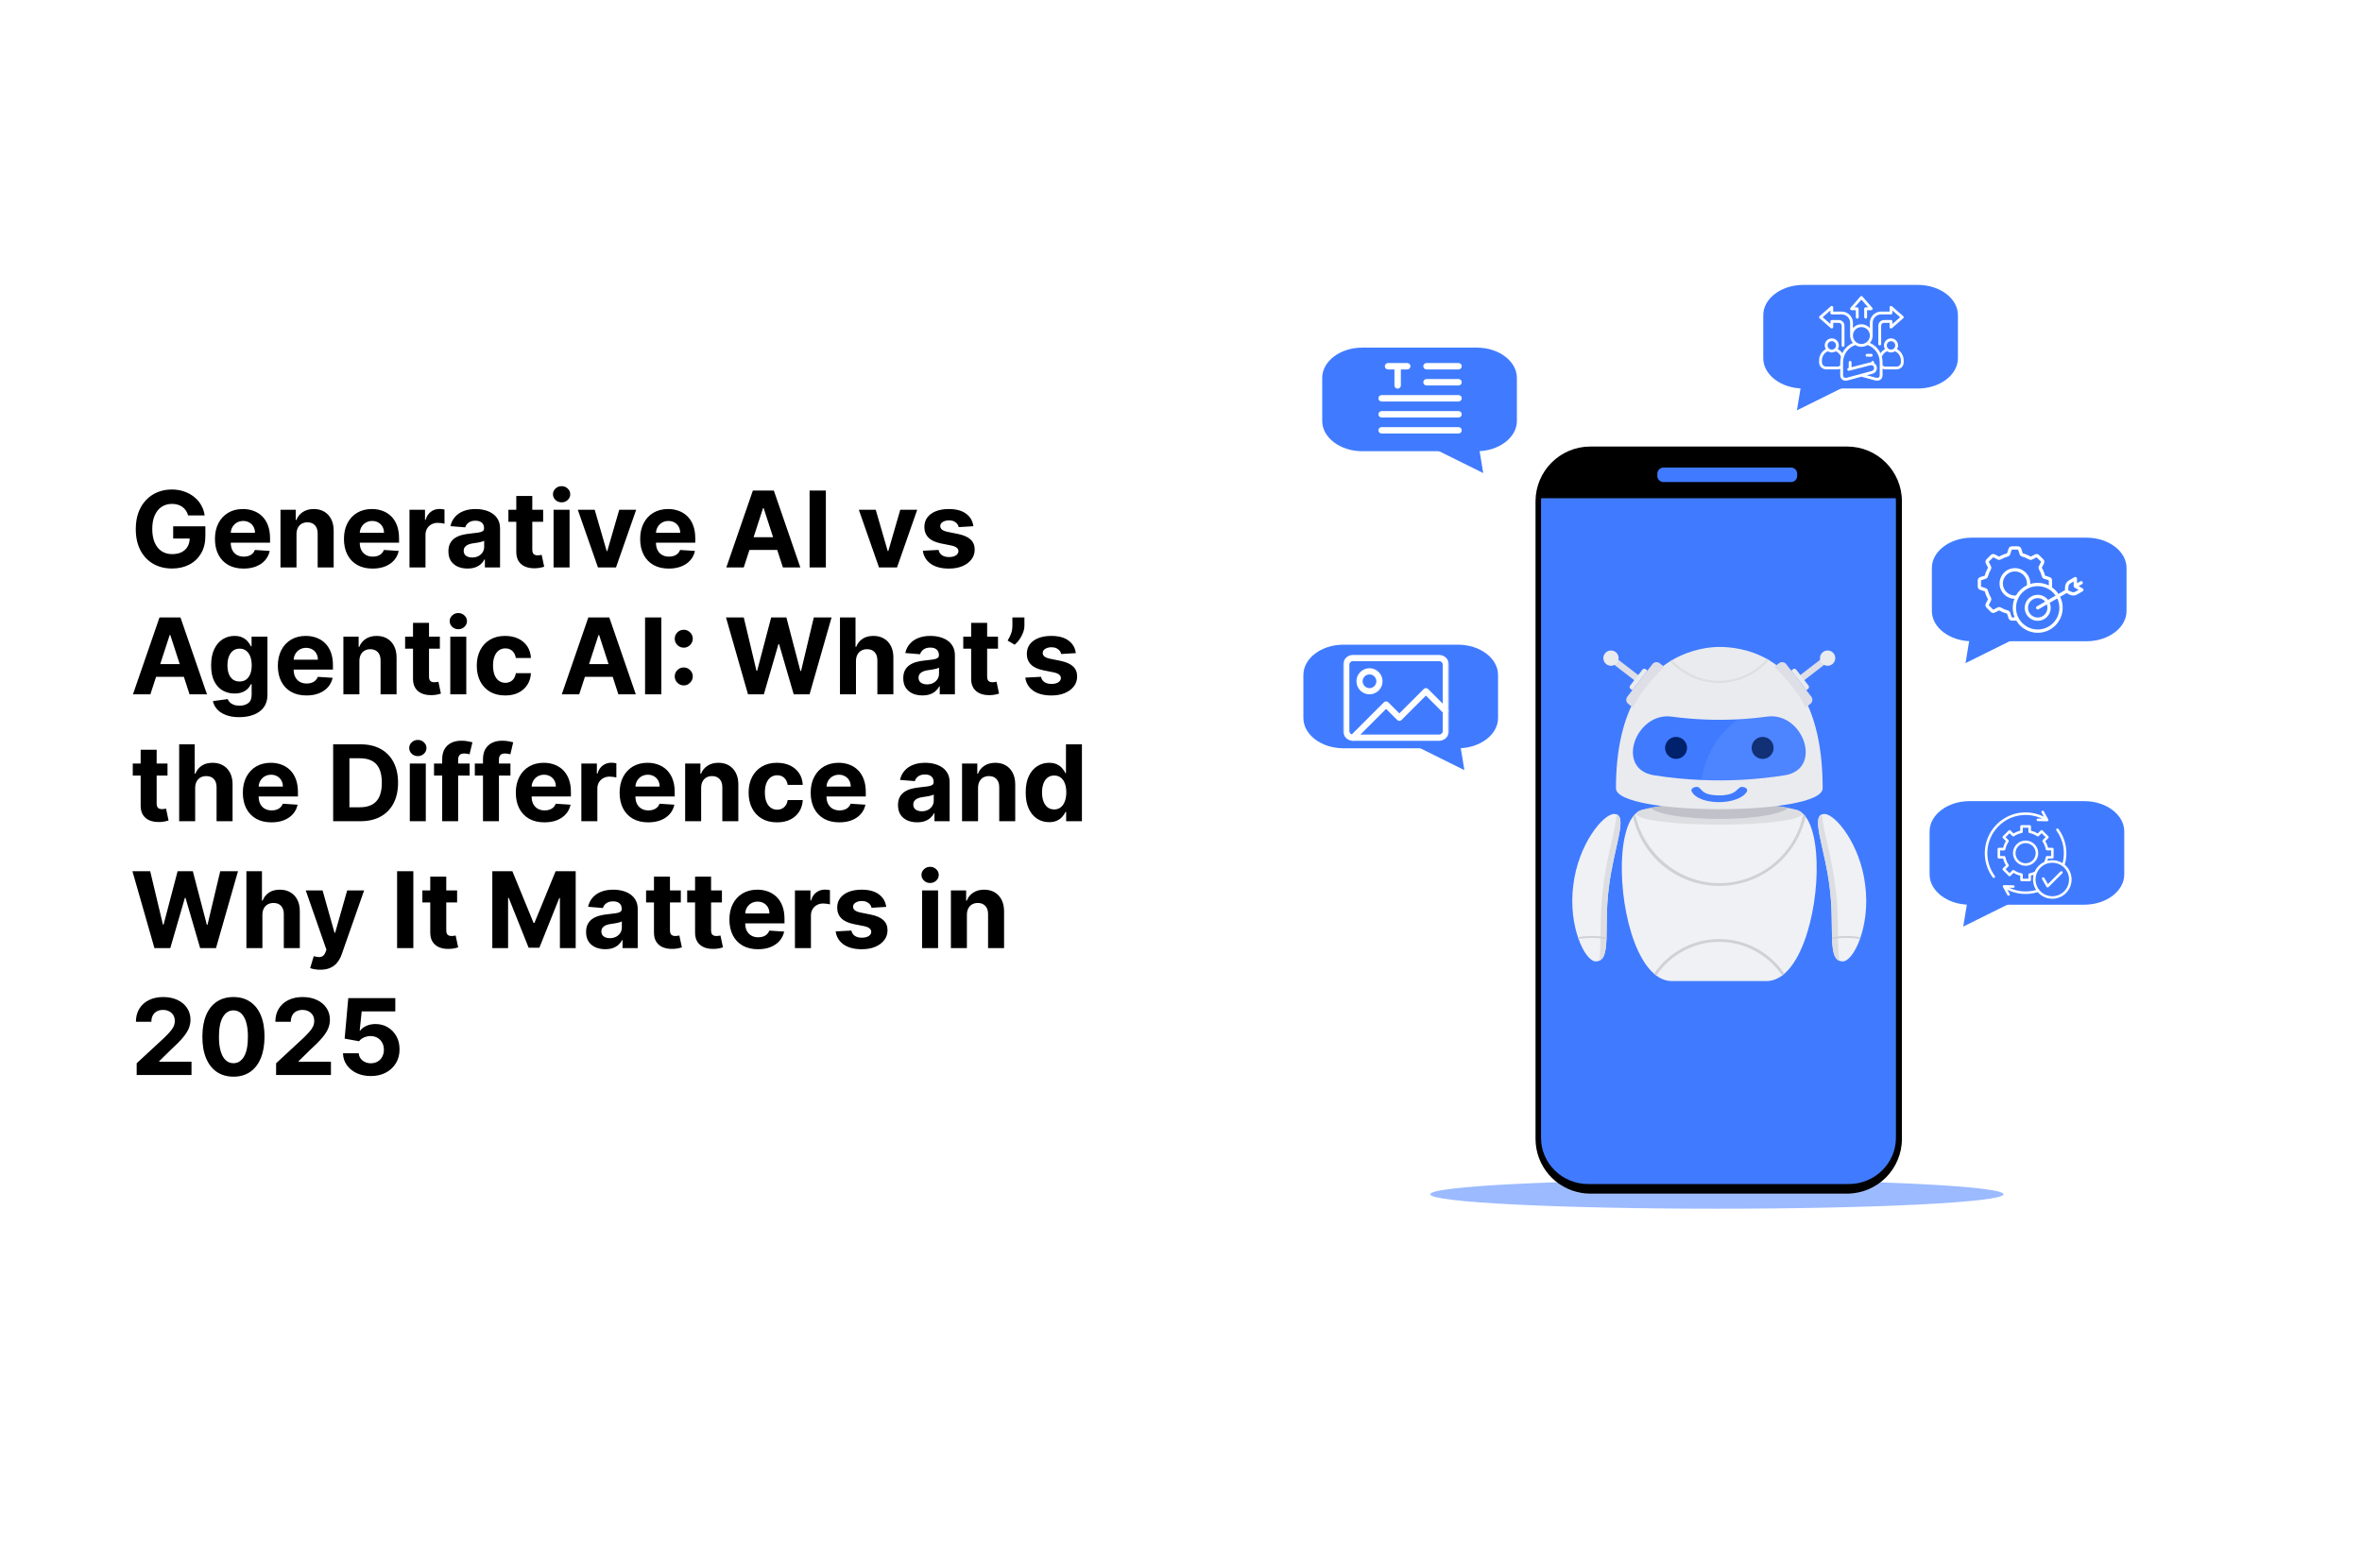 <?xml version="1.0" encoding="UTF-8"?> <svg xmlns="http://www.w3.org/2000/svg" width="670" height="445" viewBox="0 0 670 445" fill="none"><rect x="0" y="0" width="670" height="445" fill="#333333" stroke="none"/><g clip-path="url(#clip0_208_1074)"><rect width="670" height="445" fill="white"></rect><path d="M53.364 146.234C53.215 145.716 53.005 145.258 52.735 144.86C52.465 144.455 52.135 144.114 51.744 143.837C51.361 143.553 50.92 143.337 50.423 143.188C49.933 143.038 49.39 142.964 48.793 142.964C47.678 142.964 46.698 143.241 45.853 143.795C45.015 144.349 44.361 145.155 43.893 146.213C43.424 147.264 43.19 148.55 43.19 150.07C43.19 151.589 43.42 152.882 43.882 153.947C44.344 155.013 44.997 155.826 45.842 156.387C46.688 156.941 47.685 157.218 48.836 157.218C49.88 157.218 50.771 157.033 51.51 156.664C52.256 156.288 52.824 155.759 53.215 155.077C53.612 154.395 53.811 153.589 53.811 152.658L54.749 152.797H49.124V149.324H58.254V152.072C58.254 153.99 57.849 155.638 57.039 157.016C56.229 158.386 55.114 159.445 53.694 160.19C52.273 160.929 50.647 161.298 48.815 161.298C46.769 161.298 44.972 160.847 43.424 159.945C41.876 159.036 40.668 157.747 39.802 156.078C38.943 154.402 38.513 152.413 38.513 150.112C38.513 148.344 38.769 146.767 39.28 145.382C39.798 143.99 40.523 142.811 41.453 141.845C42.383 140.879 43.467 140.144 44.702 139.64C45.938 139.136 47.277 138.884 48.719 138.884C49.955 138.884 51.105 139.065 52.17 139.427C53.236 139.782 54.18 140.286 55.004 140.94C55.835 141.593 56.514 142.371 57.039 143.273C57.565 144.168 57.902 145.155 58.051 146.234H53.364ZM69.091 161.32C67.407 161.32 65.959 160.979 64.744 160.297C63.537 159.608 62.606 158.635 61.953 157.378C61.3 156.114 60.973 154.619 60.973 152.893C60.973 151.21 61.3 149.732 61.953 148.461C62.606 147.19 63.526 146.199 64.712 145.489C65.905 144.778 67.305 144.423 68.91 144.423C69.989 144.423 70.994 144.597 71.924 144.945C72.862 145.286 73.679 145.801 74.375 146.49C75.078 147.179 75.625 148.045 76.015 149.089C76.406 150.126 76.601 151.341 76.601 152.733V153.979H62.784V151.167H72.329C72.329 150.513 72.187 149.935 71.903 149.43C71.619 148.926 71.225 148.532 70.721 148.248C70.224 147.957 69.645 147.811 68.984 147.811C68.295 147.811 67.684 147.971 67.152 148.29C66.626 148.603 66.214 149.026 65.916 149.558C65.618 150.084 65.465 150.67 65.458 151.316V153.99C65.458 154.8 65.607 155.499 65.905 156.089C66.211 156.678 66.64 157.133 67.194 157.452C67.748 157.772 68.405 157.932 69.165 157.932C69.67 157.932 70.131 157.861 70.55 157.719C70.969 157.577 71.328 157.364 71.626 157.08C71.924 156.795 72.152 156.447 72.308 156.036L76.505 156.312C76.292 157.321 75.856 158.202 75.195 158.955C74.542 159.7 73.697 160.283 72.66 160.702C71.63 161.114 70.44 161.32 69.091 161.32ZM84.101 151.54V161H79.563V144.636H83.888V147.523H84.08C84.442 146.572 85.049 145.819 85.902 145.265C86.754 144.704 87.787 144.423 89.002 144.423C90.138 144.423 91.129 144.672 91.974 145.169C92.819 145.666 93.476 146.376 93.945 147.3C94.414 148.216 94.648 149.31 94.648 150.581V161H90.11V151.391C90.117 150.389 89.861 149.608 89.343 149.047C88.824 148.479 88.111 148.195 87.201 148.195C86.591 148.195 86.051 148.326 85.582 148.589C85.121 148.852 84.758 149.235 84.496 149.739C84.24 150.237 84.109 150.837 84.101 151.54ZM105.683 161.32C103.999 161.32 102.55 160.979 101.336 160.297C100.129 159.608 99.198 158.635 98.545 157.378C97.891 156.114 97.565 154.619 97.565 152.893C97.565 151.21 97.891 149.732 98.545 148.461C99.198 147.19 100.118 146.199 101.304 145.489C102.497 144.778 103.896 144.423 105.501 144.423C106.581 144.423 107.586 144.597 108.516 144.945C109.454 145.286 110.271 145.801 110.967 146.49C111.67 147.179 112.217 148.045 112.607 149.089C112.998 150.126 113.193 151.341 113.193 152.733V153.979H99.376V151.167H108.921C108.921 150.513 108.779 149.935 108.495 149.43C108.211 148.926 107.817 148.532 107.312 148.248C106.815 147.957 106.237 147.811 105.576 147.811C104.887 147.811 104.276 147.971 103.744 148.29C103.218 148.603 102.806 149.026 102.508 149.558C102.21 150.084 102.057 150.67 102.05 151.316V153.99C102.05 154.8 102.199 155.499 102.497 156.089C102.803 156.678 103.232 157.133 103.786 157.452C104.34 157.772 104.997 157.932 105.757 157.932C106.261 157.932 106.723 157.861 107.142 157.719C107.561 157.577 107.92 157.364 108.218 157.08C108.516 156.795 108.744 156.447 108.9 156.036L113.097 156.312C112.884 157.321 112.447 158.202 111.787 158.955C111.134 159.7 110.288 160.283 109.251 160.702C108.222 161.114 107.032 161.32 105.683 161.32ZM116.155 161V144.636H120.555V147.491H120.725C121.023 146.476 121.524 145.709 122.227 145.19C122.93 144.665 123.74 144.402 124.656 144.402C124.884 144.402 125.129 144.416 125.391 144.445C125.654 144.473 125.885 144.512 126.084 144.562V148.589C125.871 148.525 125.576 148.468 125.2 148.418C124.823 148.369 124.479 148.344 124.166 148.344C123.499 148.344 122.902 148.489 122.376 148.781C121.858 149.065 121.446 149.462 121.141 149.974C120.842 150.485 120.693 151.075 120.693 151.742V161H116.155ZM132.628 161.309C131.584 161.309 130.653 161.128 129.836 160.766C129.02 160.396 128.373 159.853 127.898 159.136C127.429 158.411 127.194 157.509 127.194 156.43C127.194 155.521 127.361 154.757 127.695 154.139C128.029 153.521 128.483 153.024 129.059 152.648C129.634 152.271 130.287 151.987 131.019 151.795C131.758 151.604 132.532 151.469 133.341 151.391C134.293 151.291 135.06 151.199 135.643 151.114C136.225 151.021 136.648 150.886 136.91 150.709C137.173 150.531 137.305 150.268 137.305 149.92V149.857C137.305 149.182 137.091 148.66 136.665 148.29C136.246 147.921 135.65 147.737 134.876 147.737C134.059 147.737 133.409 147.918 132.926 148.28C132.443 148.635 132.123 149.082 131.967 149.622L127.77 149.281C127.983 148.287 128.402 147.428 129.027 146.703C129.652 145.972 130.458 145.411 131.445 145.02C132.439 144.622 133.59 144.423 134.897 144.423C135.806 144.423 136.676 144.53 137.507 144.743C138.345 144.956 139.087 145.286 139.733 145.734C140.387 146.181 140.902 146.756 141.278 147.46C141.655 148.156 141.843 148.99 141.843 149.963V161H137.539V158.731H137.411C137.148 159.242 136.797 159.693 136.356 160.084C135.916 160.467 135.387 160.769 134.769 160.989C134.151 161.202 133.437 161.309 132.628 161.309ZM133.927 158.177C134.595 158.177 135.184 158.045 135.696 157.783C136.207 157.513 136.608 157.151 136.9 156.696C137.191 156.241 137.336 155.727 137.336 155.151V153.415C137.194 153.507 136.999 153.592 136.751 153.67C136.509 153.741 136.236 153.809 135.93 153.873C135.625 153.93 135.319 153.983 135.014 154.033C134.709 154.075 134.432 154.114 134.183 154.15C133.65 154.228 133.185 154.352 132.787 154.523C132.39 154.693 132.081 154.924 131.861 155.215C131.64 155.499 131.53 155.854 131.53 156.281C131.53 156.898 131.754 157.371 132.202 157.697C132.656 158.017 133.231 158.177 133.927 158.177ZM154.068 144.636V148.045H144.213V144.636H154.068ZM146.45 140.716H150.989V155.972C150.989 156.391 151.053 156.717 151.181 156.952C151.308 157.179 151.486 157.339 151.713 157.431C151.948 157.523 152.218 157.57 152.523 157.57C152.736 157.57 152.949 157.552 153.162 157.516C153.375 157.474 153.539 157.442 153.652 157.42L154.366 160.798C154.139 160.869 153.819 160.95 153.407 161.043C152.995 161.142 152.494 161.202 151.905 161.224C150.811 161.266 149.852 161.121 149.029 160.787C148.212 160.453 147.576 159.935 147.122 159.232C146.667 158.528 146.443 157.641 146.45 156.568V140.716ZM157.024 161V144.636H161.562V161H157.024ZM159.304 142.527C158.629 142.527 158.05 142.303 157.567 141.856C157.091 141.401 156.854 140.858 156.854 140.226C156.854 139.601 157.091 139.065 157.567 138.617C158.05 138.163 158.629 137.935 159.304 137.935C159.979 137.935 160.554 138.163 161.03 138.617C161.513 139.065 161.754 139.601 161.754 140.226C161.754 140.858 161.513 141.401 161.03 141.856C160.554 142.303 159.979 142.527 159.304 142.527ZM180.453 144.636L174.733 161H169.619L163.898 144.636H168.692L172.091 156.344H172.261L175.649 144.636H180.453ZM189.706 161.32C188.023 161.32 186.574 160.979 185.359 160.297C184.152 159.608 183.222 158.635 182.568 157.378C181.915 156.114 181.588 154.619 181.588 152.893C181.588 151.21 181.915 149.732 182.568 148.461C183.222 147.19 184.141 146.199 185.327 145.489C186.521 144.778 187.92 144.423 189.525 144.423C190.604 144.423 191.609 144.597 192.54 144.945C193.477 145.286 194.294 145.801 194.99 146.49C195.693 147.179 196.24 148.045 196.631 149.089C197.021 150.126 197.217 151.341 197.217 152.733V153.979H183.399V151.167H192.945C192.945 150.513 192.803 149.935 192.518 149.43C192.234 148.926 191.84 148.532 191.336 148.248C190.839 147.957 190.26 147.811 189.599 147.811C188.911 147.811 188.3 147.971 187.767 148.29C187.241 148.603 186.83 149.026 186.531 149.558C186.233 150.084 186.08 150.67 186.073 151.316V153.99C186.073 154.8 186.222 155.499 186.521 156.089C186.826 156.678 187.256 157.133 187.81 157.452C188.364 157.772 189.021 157.932 189.781 157.932C190.285 157.932 190.746 157.861 191.165 157.719C191.585 157.577 191.943 157.364 192.241 157.08C192.54 156.795 192.767 156.447 192.923 156.036L197.121 156.312C196.908 157.321 196.471 158.202 195.81 158.955C195.157 159.7 194.312 160.283 193.275 160.702C192.245 161.114 191.055 161.32 189.706 161.32ZM210.968 161H206.024L213.556 139.182H219.501L227.022 161H222.079L216.614 144.168H216.443L210.968 161ZM210.659 152.424H222.335V156.025H210.659V152.424ZM234.261 139.182V161H229.648V139.182H234.261ZM260.17 144.636L254.449 161H249.336L243.615 144.636H248.409L251.807 156.344H251.978L255.366 144.636H260.17ZM276.108 149.303L271.953 149.558C271.882 149.203 271.729 148.884 271.495 148.599C271.26 148.308 270.952 148.077 270.568 147.907C270.192 147.729 269.741 147.641 269.215 147.641C268.512 147.641 267.919 147.79 267.436 148.088C266.953 148.379 266.711 148.77 266.711 149.26C266.711 149.651 266.868 149.981 267.18 150.251C267.493 150.521 268.029 150.737 268.789 150.901L271.751 151.497C273.341 151.824 274.528 152.349 275.309 153.074C276.09 153.798 276.481 154.75 276.481 155.929C276.481 157.001 276.165 157.942 275.532 158.752C274.907 159.562 274.048 160.194 272.954 160.648C271.868 161.096 270.614 161.32 269.194 161.32C267.028 161.32 265.302 160.869 264.016 159.967C262.738 159.058 261.988 157.822 261.768 156.259L266.232 156.025C266.367 156.685 266.694 157.19 267.212 157.538C267.731 157.879 268.395 158.049 269.204 158.049C270 158.049 270.639 157.896 271.122 157.591C271.612 157.278 271.861 156.877 271.868 156.387C271.861 155.975 271.687 155.638 271.346 155.375C271.005 155.105 270.479 154.899 269.769 154.757L266.935 154.192C265.337 153.873 264.148 153.319 263.366 152.531C262.592 151.742 262.205 150.737 262.205 149.516C262.205 148.464 262.489 147.559 263.057 146.799C263.633 146.039 264.439 145.453 265.476 145.041C266.52 144.629 267.741 144.423 269.14 144.423C271.207 144.423 272.834 144.86 274.02 145.734C275.213 146.607 275.909 147.797 276.108 149.303ZM42.657 197H37.714L45.246 175.182H51.19L58.712 197H53.769L48.303 180.168H48.133L42.657 197ZM42.348 188.424H54.024V192.025H42.348V188.424ZM67.863 203.477C66.393 203.477 65.132 203.275 64.081 202.87C63.037 202.472 62.206 201.929 61.588 201.24C60.97 200.551 60.569 199.777 60.384 198.918L64.582 198.353C64.71 198.68 64.912 198.985 65.189 199.269C65.466 199.553 65.832 199.781 66.286 199.951C66.748 200.129 67.309 200.217 67.969 200.217C68.957 200.217 69.77 199.976 70.409 199.493C71.055 199.017 71.379 198.218 71.379 197.096V194.102H71.187C70.988 194.557 70.69 194.987 70.292 195.391C69.894 195.796 69.383 196.126 68.758 196.382C68.133 196.638 67.387 196.766 66.521 196.766C65.292 196.766 64.173 196.482 63.165 195.913C62.163 195.338 61.364 194.461 60.768 193.282C60.178 192.096 59.883 190.597 59.883 188.786C59.883 186.933 60.185 185.384 60.789 184.141C61.393 182.898 62.195 181.968 63.197 181.35C64.205 180.732 65.31 180.423 66.51 180.423C67.426 180.423 68.193 180.58 68.811 180.892C69.429 181.197 69.926 181.581 70.303 182.043C70.686 182.497 70.981 182.945 71.187 183.385H71.357V180.636H75.864V197.16C75.864 198.552 75.523 199.717 74.841 200.654C74.159 201.592 73.215 202.295 72.007 202.763C70.807 203.239 69.425 203.477 67.863 203.477ZM67.959 193.357C68.69 193.357 69.308 193.175 69.812 192.813C70.324 192.444 70.715 191.918 70.984 191.237C71.261 190.548 71.4 189.724 71.4 188.765C71.4 187.806 71.265 186.975 70.995 186.272C70.725 185.562 70.335 185.011 69.823 184.621C69.312 184.23 68.69 184.035 67.959 184.035C67.213 184.035 66.585 184.237 66.073 184.642C65.562 185.04 65.175 185.594 64.912 186.304C64.649 187.014 64.518 187.835 64.518 188.765C64.518 189.71 64.649 190.526 64.912 191.215C65.182 191.897 65.569 192.426 66.073 192.803C66.585 193.172 67.213 193.357 67.959 193.357ZM86.933 197.32C85.249 197.32 83.8 196.979 82.586 196.297C81.379 195.608 80.448 194.635 79.795 193.378C79.141 192.114 78.815 190.619 78.815 188.893C78.815 187.21 79.141 185.732 79.795 184.461C80.448 183.19 81.368 182.199 82.554 181.489C83.747 180.778 85.146 180.423 86.751 180.423C87.831 180.423 88.836 180.597 89.766 180.945C90.704 181.286 91.521 181.801 92.217 182.49C92.92 183.179 93.467 184.045 93.857 185.089C94.248 186.126 94.443 187.341 94.443 188.733V189.979H80.626V187.167H90.171C90.171 186.513 90.029 185.935 89.745 185.43C89.461 184.926 89.067 184.532 88.562 184.248C88.065 183.957 87.487 183.811 86.826 183.811C86.137 183.811 85.526 183.971 84.994 184.29C84.468 184.603 84.056 185.026 83.758 185.558C83.46 186.084 83.307 186.67 83.3 187.316V189.99C83.3 190.8 83.449 191.499 83.747 192.089C84.053 192.678 84.482 193.133 85.036 193.452C85.59 193.772 86.247 193.932 87.007 193.932C87.511 193.932 87.973 193.861 88.392 193.719C88.811 193.577 89.17 193.364 89.468 193.08C89.766 192.795 89.994 192.447 90.15 192.036L94.347 192.312C94.134 193.321 93.697 194.202 93.037 194.955C92.383 195.7 91.538 196.283 90.501 196.702C89.472 197.114 88.282 197.32 86.933 197.32ZM101.943 187.54V197H97.405V180.636H101.73V183.523H101.922C102.284 182.572 102.891 181.819 103.744 181.265C104.596 180.704 105.629 180.423 106.844 180.423C107.98 180.423 108.971 180.672 109.816 181.169C110.661 181.666 111.318 182.376 111.787 183.3C112.256 184.216 112.49 185.31 112.49 186.581V197H107.952V187.391C107.959 186.389 107.703 185.608 107.185 185.047C106.666 184.479 105.952 184.195 105.043 184.195C104.433 184.195 103.893 184.326 103.424 184.589C102.962 184.852 102.6 185.235 102.337 185.739C102.082 186.237 101.95 186.837 101.943 187.54ZM124.771 180.636V184.045H114.916V180.636H124.771ZM117.154 176.716H121.692V191.972C121.692 192.391 121.756 192.717 121.884 192.952C122.012 193.179 122.189 193.339 122.416 193.431C122.651 193.523 122.921 193.57 123.226 193.57C123.439 193.57 123.652 193.552 123.865 193.516C124.078 193.474 124.242 193.442 124.355 193.42L125.069 196.798C124.842 196.869 124.522 196.95 124.11 197.043C123.698 197.142 123.198 197.202 122.608 197.224C121.514 197.266 120.556 197.121 119.732 196.787C118.915 196.453 118.279 195.935 117.825 195.232C117.37 194.528 117.146 193.641 117.154 192.568V176.716ZM127.727 197V180.636H132.265V197H127.727ZM130.007 178.527C129.332 178.527 128.753 178.303 128.27 177.856C127.795 177.401 127.557 176.858 127.557 176.226C127.557 175.601 127.795 175.065 128.27 174.617C128.753 174.163 129.332 173.935 130.007 173.935C130.682 173.935 131.257 174.163 131.733 174.617C132.216 175.065 132.457 175.601 132.457 176.226C132.457 176.858 132.216 177.401 131.733 177.856C131.257 178.303 130.682 178.527 130.007 178.527ZM143.294 197.32C141.618 197.32 140.176 196.964 138.969 196.254C137.769 195.537 136.846 194.543 136.199 193.271C135.56 192 135.24 190.537 135.24 188.882C135.24 187.206 135.564 185.736 136.21 184.472C136.863 183.2 137.79 182.21 138.99 181.499C140.191 180.782 141.618 180.423 143.273 180.423C144.701 180.423 145.951 180.683 147.023 181.201C148.096 181.719 148.944 182.447 149.569 183.385C150.194 184.322 150.539 185.423 150.603 186.688H146.32C146.199 185.871 145.88 185.214 145.361 184.717C144.85 184.212 144.179 183.96 143.348 183.96C142.645 183.96 142.03 184.152 141.505 184.536C140.986 184.912 140.581 185.462 140.29 186.187C139.999 186.911 139.853 187.788 139.853 188.818C139.853 189.862 139.995 190.75 140.279 191.482C140.571 192.213 140.979 192.771 141.505 193.154C142.03 193.538 142.645 193.729 143.348 193.729C143.866 193.729 144.331 193.623 144.743 193.41C145.162 193.197 145.507 192.888 145.777 192.483C146.054 192.071 146.235 191.577 146.32 191.002H150.603C150.532 192.252 150.191 193.353 149.58 194.305C148.976 195.249 148.142 195.988 147.076 196.521C146.011 197.053 144.75 197.32 143.294 197.32ZM164.298 197H159.354L166.886 175.182H172.831L180.352 197H175.409L169.944 180.168H169.773L164.298 197ZM163.989 188.424H175.665V192.025H163.989V188.424ZM187.591 175.182V197H182.978V175.182H187.591ZM193.954 194.464C193.251 194.464 192.647 194.216 192.143 193.719C191.646 193.222 191.397 192.618 191.397 191.908C191.397 191.212 191.646 190.615 192.143 190.118C192.647 189.621 193.251 189.372 193.954 189.372C194.636 189.372 195.232 189.621 195.744 190.118C196.255 190.615 196.511 191.212 196.511 191.908C196.511 192.376 196.39 192.806 196.149 193.197C195.914 193.58 195.605 193.889 195.222 194.124C194.838 194.351 194.416 194.464 193.954 194.464ZM193.954 183.758C193.251 183.758 192.647 183.509 192.143 183.012C191.646 182.515 191.397 181.911 191.397 181.201C191.397 180.505 191.646 179.912 192.143 179.422C192.647 178.925 193.251 178.676 193.954 178.676C194.636 178.676 195.232 178.925 195.744 179.422C196.255 179.912 196.511 180.505 196.511 181.201C196.511 181.677 196.39 182.11 196.149 182.501C195.914 182.884 195.605 183.19 195.222 183.417C194.838 183.644 194.416 183.758 193.954 183.758ZM212.177 197L205.934 175.182H210.973L214.584 190.342H214.765L218.75 175.182H223.064L227.038 190.374H227.23L230.841 175.182H235.881L229.638 197H225.142L220.987 182.735H220.817L216.672 197H212.177ZM242.803 187.54V197H238.264V175.182H242.675V183.523H242.866C243.236 182.558 243.832 181.801 244.656 181.254C245.48 180.7 246.513 180.423 247.756 180.423C248.893 180.423 249.884 180.672 250.729 181.169C251.581 181.659 252.241 182.366 252.71 183.289C253.186 184.205 253.42 185.303 253.413 186.581V197H248.875V187.391C248.882 186.382 248.626 185.597 248.108 185.036C247.597 184.475 246.879 184.195 245.956 184.195C245.338 184.195 244.791 184.326 244.315 184.589C243.847 184.852 243.477 185.235 243.207 185.739C242.945 186.237 242.81 186.837 242.803 187.54ZM261.651 197.309C260.607 197.309 259.677 197.128 258.86 196.766C258.043 196.396 257.397 195.853 256.921 195.136C256.452 194.411 256.218 193.509 256.218 192.43C256.218 191.521 256.385 190.757 256.719 190.139C257.052 189.521 257.507 189.024 258.082 188.648C258.657 188.271 259.311 187.987 260.042 187.795C260.781 187.604 261.555 187.469 262.365 187.391C263.317 187.291 264.084 187.199 264.666 187.114C265.248 187.021 265.671 186.886 265.934 186.709C266.197 186.531 266.328 186.268 266.328 185.92V185.857C266.328 185.182 266.115 184.66 265.689 184.29C265.27 183.921 264.673 183.737 263.899 183.737C263.082 183.737 262.432 183.918 261.949 184.28C261.466 184.635 261.147 185.082 260.991 185.622L256.793 185.281C257.006 184.287 257.425 183.428 258.05 182.703C258.675 181.972 259.481 181.411 260.469 181.02C261.463 180.622 262.613 180.423 263.92 180.423C264.829 180.423 265.699 180.53 266.53 180.743C267.368 180.956 268.111 181.286 268.757 181.734C269.41 182.181 269.925 182.756 270.302 183.46C270.678 184.156 270.866 184.99 270.866 185.963V197H266.562V194.731H266.434C266.172 195.242 265.82 195.693 265.38 196.084C264.939 196.467 264.41 196.769 263.792 196.989C263.175 197.202 262.461 197.309 261.651 197.309ZM262.951 194.177C263.618 194.177 264.208 194.045 264.719 193.783C265.231 193.513 265.632 193.151 265.923 192.696C266.214 192.241 266.36 191.727 266.36 191.151V189.415C266.218 189.507 266.023 189.592 265.774 189.67C265.532 189.741 265.259 189.809 264.954 189.873C264.648 189.93 264.343 189.983 264.037 190.033C263.732 190.075 263.455 190.114 263.206 190.15C262.674 190.228 262.209 190.352 261.811 190.523C261.413 190.693 261.104 190.924 260.884 191.215C260.664 191.499 260.554 191.854 260.554 192.281C260.554 192.898 260.778 193.371 261.225 193.697C261.68 194.017 262.255 194.177 262.951 194.177ZM283.091 180.636V184.045H273.237V180.636H283.091ZM275.474 176.716H280.012V191.972C280.012 192.391 280.076 192.717 280.204 192.952C280.332 193.179 280.509 193.339 280.737 193.431C280.971 193.523 281.241 193.57 281.546 193.57C281.759 193.57 281.972 193.552 282.186 193.516C282.399 193.474 282.562 193.442 282.676 193.42L283.389 196.798C283.162 196.869 282.843 196.95 282.431 197.043C282.019 197.142 281.518 197.202 280.928 197.224C279.835 197.266 278.876 197.121 278.052 196.787C277.235 196.453 276.6 195.935 276.145 195.232C275.691 194.528 275.467 193.641 275.474 192.568V176.716ZM290.583 175.182V177.483C290.583 178.136 290.455 178.804 290.2 179.486C289.951 180.161 289.617 180.8 289.198 181.403C288.779 182 288.321 182.508 287.824 182.927L285.821 181.744C286.176 181.183 286.489 180.562 286.759 179.88C287.036 179.198 287.174 178.406 287.174 177.504V175.182H290.583ZM305.17 185.303L301.015 185.558C300.944 185.203 300.792 184.884 300.557 184.599C300.323 184.308 300.014 184.077 299.631 183.907C299.254 183.729 298.803 183.641 298.278 183.641C297.574 183.641 296.981 183.79 296.498 184.088C296.015 184.379 295.774 184.77 295.774 185.26C295.774 185.651 295.93 185.981 296.243 186.251C296.555 186.521 297.091 186.737 297.851 186.901L300.813 187.497C302.404 187.824 303.59 188.349 304.371 189.074C305.153 189.798 305.543 190.75 305.543 191.929C305.543 193.001 305.227 193.942 304.595 194.752C303.97 195.562 303.111 196.194 302.017 196.648C300.93 197.096 299.677 197.32 298.256 197.32C296.09 197.32 294.364 196.869 293.079 195.967C291.8 195.058 291.051 193.822 290.831 192.259L295.295 192.025C295.43 192.685 295.756 193.19 296.275 193.538C296.793 193.879 297.457 194.049 298.267 194.049C299.062 194.049 299.702 193.896 300.184 193.591C300.675 193.278 300.923 192.877 300.93 192.387C300.923 191.975 300.749 191.638 300.408 191.375C300.067 191.105 299.542 190.899 298.831 190.757L295.998 190.192C294.4 189.873 293.21 189.319 292.429 188.531C291.655 187.742 291.268 186.737 291.268 185.516C291.268 184.464 291.552 183.559 292.12 182.799C292.695 182.039 293.501 181.453 294.538 181.041C295.582 180.629 296.804 180.423 298.203 180.423C300.27 180.423 301.896 180.86 303.082 181.734C304.275 182.607 304.971 183.797 305.17 185.303ZM47.515 216.636V220.045H37.66V216.636H47.515ZM39.898 212.716H44.436V227.972C44.436 228.391 44.5 228.717 44.628 228.952C44.756 229.179 44.933 229.339 45.16 229.431C45.395 229.523 45.665 229.57 45.97 229.57C46.183 229.57 46.396 229.552 46.609 229.516C46.822 229.474 46.986 229.442 47.099 229.42L47.813 232.798C47.586 232.869 47.266 232.95 46.854 233.043C46.443 233.142 45.942 233.202 45.352 233.224C44.258 233.266 43.3 233.121 42.476 232.787C41.659 232.453 41.023 231.935 40.569 231.232C40.114 230.528 39.891 229.641 39.898 228.568V212.716ZM55.361 223.54V233H50.823V211.182H55.233V219.523H55.425C55.794 218.558 56.391 217.801 57.215 217.254C58.039 216.7 59.072 216.423 60.315 216.423C61.451 216.423 62.442 216.672 63.287 217.169C64.14 217.659 64.8 218.366 65.269 219.289C65.745 220.205 65.979 221.303 65.972 222.581V233H61.434V223.391C61.441 222.382 61.185 221.597 60.666 221.036C60.155 220.475 59.438 220.195 58.515 220.195C57.897 220.195 57.35 220.326 56.874 220.589C56.405 220.852 56.036 221.235 55.766 221.739C55.503 222.237 55.368 222.837 55.361 223.54ZM77.001 233.32C75.318 233.32 73.869 232.979 72.654 232.297C71.447 231.608 70.516 230.635 69.863 229.378C69.21 228.114 68.883 226.619 68.883 224.893C68.883 223.21 69.21 221.732 69.863 220.461C70.516 219.19 71.436 218.199 72.622 217.489C73.816 216.778 75.215 216.423 76.82 216.423C77.899 216.423 78.904 216.597 79.835 216.945C80.772 217.286 81.589 217.801 82.285 218.49C82.988 219.179 83.535 220.045 83.926 221.089C84.316 222.126 84.511 223.341 84.511 224.733V225.979H70.694V223.167H80.24C80.24 222.513 80.097 221.935 79.813 221.43C79.529 220.926 79.135 220.532 78.631 220.248C78.134 219.957 77.555 219.811 76.894 219.811C76.205 219.811 75.595 219.971 75.062 220.29C74.536 220.603 74.124 221.026 73.826 221.558C73.528 222.084 73.375 222.67 73.368 223.316V225.99C73.368 226.8 73.517 227.499 73.816 228.089C74.121 228.678 74.551 229.133 75.105 229.452C75.659 229.772 76.316 229.932 77.076 229.932C77.58 229.932 78.041 229.861 78.46 229.719C78.879 229.577 79.238 229.364 79.536 229.08C79.835 228.795 80.062 228.447 80.218 228.036L84.416 228.312C84.203 229.321 83.766 230.202 83.105 230.955C82.452 231.7 81.607 232.283 80.57 232.702C79.54 233.114 78.35 233.32 77.001 233.32ZM102.236 233H94.502V211.182H102.3C104.495 211.182 106.384 211.619 107.968 212.492C109.551 213.359 110.77 214.605 111.622 216.232C112.481 217.858 112.911 219.804 112.911 222.07C112.911 224.342 112.481 226.295 111.622 227.929C110.77 229.562 109.544 230.816 107.946 231.69C106.355 232.563 104.452 233 102.236 233ZM99.115 229.048H102.044C103.408 229.048 104.555 228.806 105.485 228.323C106.423 227.833 107.126 227.077 107.595 226.054C108.071 225.024 108.309 223.696 108.309 222.07C108.309 220.457 108.071 219.14 107.595 218.117C107.126 217.094 106.426 216.342 105.496 215.859C104.566 215.376 103.419 215.134 102.055 215.134H99.115V229.048ZM116.243 233V216.636H120.781V233H116.243ZM118.523 214.527C117.848 214.527 117.269 214.303 116.786 213.856C116.31 213.401 116.072 212.858 116.072 212.226C116.072 211.601 116.31 211.065 116.786 210.617C117.269 210.163 117.848 209.935 118.523 209.935C119.197 209.935 119.773 210.163 120.248 210.617C120.731 211.065 120.973 211.601 120.973 212.226C120.973 212.858 120.731 213.401 120.248 213.856C119.773 214.303 119.197 214.527 118.523 214.527ZM133.216 216.636V220.045H123.117V216.636H133.216ZM125.429 233V215.454C125.429 214.268 125.659 213.284 126.121 212.503C126.59 211.722 127.229 211.136 128.039 210.745C128.848 210.354 129.768 210.159 130.798 210.159C131.494 210.159 132.13 210.212 132.705 210.319C133.287 210.425 133.721 210.521 134.005 210.607L133.195 214.016C133.017 213.959 132.797 213.906 132.534 213.856C132.279 213.806 132.016 213.781 131.746 213.781C131.078 213.781 130.613 213.938 130.35 214.25C130.088 214.555 129.956 214.985 129.956 215.539V233H125.429ZM144.789 216.636V220.045H134.689V216.636H144.789ZM137.001 233V215.454C137.001 214.268 137.232 213.284 137.693 212.503C138.162 211.722 138.801 211.136 139.611 210.745C140.421 210.354 141.34 210.159 142.37 210.159C143.066 210.159 143.702 210.212 144.277 210.319C144.86 210.425 145.293 210.521 145.577 210.607L144.767 214.016C144.59 213.959 144.369 213.906 144.107 213.856C143.851 213.806 143.588 213.781 143.318 213.781C142.651 213.781 142.186 213.938 141.923 214.25C141.66 214.555 141.529 214.985 141.529 215.539V233H137.001ZM154.433 233.32C152.749 233.32 151.3 232.979 150.086 232.297C148.879 231.608 147.948 230.635 147.295 229.378C146.641 228.114 146.315 226.619 146.315 224.893C146.315 223.21 146.641 221.732 147.295 220.461C147.948 219.19 148.868 218.199 150.054 217.489C151.247 216.778 152.646 216.423 154.251 216.423C155.331 216.423 156.336 216.597 157.266 216.945C158.204 217.286 159.021 217.801 159.717 218.49C160.42 219.179 160.967 220.045 161.357 221.089C161.748 222.126 161.943 223.341 161.943 224.733V225.979H148.126V223.167H157.671C157.671 222.513 157.529 221.935 157.245 221.43C156.961 220.926 156.567 220.532 156.062 220.248C155.565 219.957 154.987 219.811 154.326 219.811C153.637 219.811 153.026 219.971 152.494 220.29C151.968 220.603 151.556 221.026 151.258 221.558C150.96 222.084 150.807 222.67 150.8 223.316V225.99C150.8 226.8 150.949 227.499 151.247 228.089C151.553 228.678 151.982 229.133 152.536 229.452C153.09 229.772 153.747 229.932 154.507 229.932C155.011 229.932 155.473 229.861 155.892 229.719C156.311 229.577 156.67 229.364 156.968 229.08C157.266 228.795 157.494 228.447 157.65 228.036L161.847 228.312C161.634 229.321 161.197 230.202 160.537 230.955C159.884 231.7 159.038 232.283 158.001 232.702C156.972 233.114 155.782 233.32 154.433 233.32ZM164.905 233V216.636H169.305V219.491H169.475C169.773 218.476 170.274 217.709 170.977 217.19C171.68 216.665 172.49 216.402 173.406 216.402C173.634 216.402 173.879 216.416 174.141 216.445C174.404 216.473 174.635 216.512 174.834 216.562V220.589C174.621 220.525 174.326 220.468 173.95 220.418C173.573 220.369 173.229 220.344 172.916 220.344C172.249 220.344 171.652 220.489 171.126 220.781C170.608 221.065 170.196 221.462 169.891 221.974C169.592 222.485 169.443 223.075 169.443 223.742V233H164.905ZM183.876 233.32C182.193 233.32 180.744 232.979 179.529 232.297C178.322 231.608 177.392 230.635 176.738 229.378C176.085 228.114 175.758 226.619 175.758 224.893C175.758 223.21 176.085 221.732 176.738 220.461C177.392 219.19 178.311 218.199 179.497 217.489C180.691 216.778 182.09 216.423 183.695 216.423C184.774 216.423 185.779 216.597 186.71 216.945C187.647 217.286 188.464 217.801 189.16 218.49C189.863 219.179 190.41 220.045 190.801 221.089C191.191 222.126 191.387 223.341 191.387 224.733V225.979H177.569V223.167H187.115C187.115 222.513 186.972 221.935 186.688 221.43C186.404 220.926 186.01 220.532 185.506 220.248C185.009 219.957 184.43 219.811 183.769 219.811C183.08 219.811 182.47 219.971 181.937 220.29C181.411 220.603 180.999 221.026 180.701 221.558C180.403 222.084 180.25 222.67 180.243 223.316V225.99C180.243 226.8 180.392 227.499 180.691 228.089C180.996 228.678 181.426 229.133 181.98 229.452C182.534 229.772 183.191 229.932 183.95 229.932C184.455 229.932 184.916 229.861 185.335 229.719C185.754 229.577 186.113 229.364 186.411 229.08C186.71 228.795 186.937 228.447 187.093 228.036L191.291 228.312C191.078 229.321 190.641 230.202 189.98 230.955C189.327 231.7 188.482 232.283 187.445 232.702C186.415 233.114 185.225 233.32 183.876 233.32ZM198.887 223.54V233H194.348V216.636H198.673V219.523H198.865C199.227 218.572 199.835 217.819 200.687 217.265C201.539 216.704 202.573 216.423 203.787 216.423C204.923 216.423 205.914 216.672 206.759 217.169C207.605 217.666 208.262 218.376 208.73 219.3C209.199 220.216 209.433 221.31 209.433 222.581V233H204.895V223.391C204.902 222.389 204.646 221.608 204.128 221.047C203.61 220.479 202.896 220.195 201.987 220.195C201.376 220.195 200.836 220.326 200.367 220.589C199.906 220.852 199.544 221.235 199.281 221.739C199.025 222.237 198.894 222.837 198.887 223.54ZM220.404 233.32C218.728 233.32 217.286 232.964 216.078 232.254C214.878 231.537 213.955 230.543 213.309 229.271C212.669 228 212.35 226.537 212.35 224.882C212.35 223.206 212.673 221.736 213.319 220.472C213.973 219.2 214.9 218.21 216.1 217.499C217.3 216.782 218.728 216.423 220.382 216.423C221.81 216.423 223.06 216.683 224.132 217.201C225.205 217.719 226.054 218.447 226.679 219.385C227.304 220.322 227.648 221.423 227.712 222.688H223.429C223.309 221.871 222.989 221.214 222.471 220.717C221.959 220.212 221.288 219.96 220.457 219.96C219.754 219.96 219.14 220.152 218.614 220.536C218.096 220.912 217.691 221.462 217.4 222.187C217.108 222.911 216.963 223.788 216.963 224.818C216.963 225.862 217.105 226.75 217.389 227.482C217.68 228.213 218.088 228.771 218.614 229.154C219.14 229.538 219.754 229.729 220.457 229.729C220.975 229.729 221.441 229.623 221.853 229.41C222.272 229.197 222.616 228.888 222.886 228.483C223.163 228.071 223.344 227.577 223.429 227.002H227.712C227.641 228.252 227.3 229.353 226.689 230.305C226.086 231.249 225.251 231.988 224.186 232.521C223.12 233.053 221.86 233.32 220.404 233.32ZM238.075 233.32C236.392 233.32 234.943 232.979 233.729 232.297C232.521 231.608 231.591 230.635 230.937 229.378C230.284 228.114 229.957 226.619 229.957 224.893C229.957 223.21 230.284 221.732 230.937 220.461C231.591 219.19 232.51 218.199 233.697 217.489C234.89 216.778 236.289 216.423 237.894 216.423C238.974 216.423 239.979 216.597 240.909 216.945C241.846 217.286 242.663 217.801 243.359 218.49C244.062 219.179 244.609 220.045 245 221.089C245.39 222.126 245.586 223.341 245.586 224.733V225.979H231.768V223.167H241.314C241.314 222.513 241.172 221.935 240.888 221.43C240.604 220.926 240.209 220.532 239.705 220.248C239.208 219.957 238.629 219.811 237.969 219.811C237.28 219.811 236.669 219.971 236.136 220.29C235.611 220.603 235.199 221.026 234.9 221.558C234.602 222.084 234.449 222.67 234.442 223.316V225.99C234.442 226.8 234.591 227.499 234.89 228.089C235.195 228.678 235.625 229.133 236.179 229.452C236.733 229.772 237.39 229.932 238.15 229.932C238.654 229.932 239.116 229.861 239.535 229.719C239.954 229.577 240.312 229.364 240.611 229.08C240.909 228.795 241.136 228.447 241.292 228.036L245.49 228.312C245.277 229.321 244.84 230.202 244.18 230.955C243.526 231.7 242.681 232.283 241.644 232.702C240.614 233.114 239.425 233.32 238.075 233.32ZM260.157 233.309C259.113 233.309 258.183 233.128 257.366 232.766C256.549 232.396 255.903 231.853 255.427 231.136C254.958 230.411 254.724 229.509 254.724 228.43C254.724 227.521 254.891 226.757 255.224 226.139C255.558 225.521 256.013 225.024 256.588 224.648C257.163 224.271 257.817 223.987 258.548 223.795C259.287 223.604 260.061 223.469 260.871 223.391C261.822 223.291 262.589 223.199 263.172 223.114C263.754 223.021 264.177 222.886 264.44 222.709C264.702 222.531 264.834 222.268 264.834 221.92V221.857C264.834 221.182 264.621 220.66 264.195 220.29C263.776 219.921 263.179 219.737 262.405 219.737C261.588 219.737 260.938 219.918 260.455 220.28C259.972 220.635 259.653 221.082 259.496 221.622L255.299 221.281C255.512 220.287 255.931 219.428 256.556 218.703C257.181 217.972 257.987 217.411 258.974 217.02C259.969 216.622 261.119 216.423 262.426 216.423C263.335 216.423 264.205 216.53 265.036 216.743C265.874 216.956 266.616 217.286 267.263 217.734C267.916 218.181 268.431 218.756 268.808 219.46C269.184 220.156 269.372 220.99 269.372 221.963V233H265.068V230.731H264.94C264.678 231.242 264.326 231.693 263.886 232.084C263.445 232.467 262.916 232.769 262.298 232.989C261.68 233.202 260.967 233.309 260.157 233.309ZM261.457 230.177C262.124 230.177 262.714 230.045 263.225 229.783C263.737 229.513 264.138 229.151 264.429 228.696C264.72 228.241 264.866 227.727 264.866 227.151V225.415C264.724 225.507 264.528 225.592 264.28 225.67C264.038 225.741 263.765 225.809 263.46 225.873C263.154 225.93 262.849 225.983 262.543 226.033C262.238 226.075 261.961 226.114 261.712 226.15C261.18 226.228 260.714 226.352 260.317 226.523C259.919 226.693 259.61 226.924 259.39 227.215C259.17 227.499 259.06 227.854 259.06 228.281C259.06 228.898 259.283 229.371 259.731 229.697C260.185 230.017 260.761 230.177 261.457 230.177ZM277.431 223.54V233H272.893V216.636H277.218V219.523H277.41C277.772 218.572 278.38 217.819 279.232 217.265C280.084 216.704 281.118 216.423 282.332 216.423C283.468 216.423 284.459 216.672 285.304 217.169C286.15 217.666 286.806 218.376 287.275 219.3C287.744 220.216 287.978 221.31 287.978 222.581V233H283.44V223.391C283.447 222.389 283.191 221.608 282.673 221.047C282.154 220.479 281.441 220.195 280.532 220.195C279.921 220.195 279.381 220.326 278.912 220.589C278.451 220.852 278.088 221.235 277.826 221.739C277.57 222.237 277.439 222.837 277.431 223.54ZM297.585 233.266C296.342 233.266 295.216 232.947 294.208 232.308C293.206 231.661 292.411 230.713 291.822 229.463C291.239 228.206 290.948 226.665 290.948 224.839C290.948 222.964 291.25 221.406 291.854 220.163C292.457 218.913 293.26 217.979 294.261 217.361C295.27 216.736 296.374 216.423 297.574 216.423C298.491 216.423 299.254 216.58 299.865 216.892C300.483 217.197 300.98 217.581 301.356 218.043C301.74 218.497 302.031 218.945 302.23 219.385H302.368V211.182H306.896V233H302.422V230.379H302.23C302.017 230.834 301.715 231.285 301.324 231.732C300.941 232.173 300.44 232.538 299.822 232.83C299.211 233.121 298.466 233.266 297.585 233.266ZM299.023 229.655C299.755 229.655 300.373 229.456 300.877 229.058C301.388 228.653 301.779 228.089 302.049 227.364C302.326 226.64 302.464 225.791 302.464 224.818C302.464 223.845 302.329 223 302.059 222.283C301.79 221.565 301.399 221.011 300.888 220.621C300.376 220.23 299.755 220.035 299.023 220.035C298.278 220.035 297.649 220.237 297.138 220.642C296.626 221.047 296.239 221.608 295.976 222.325C295.714 223.043 295.582 223.874 295.582 224.818C295.582 225.77 295.714 226.612 295.976 227.343C296.246 228.067 296.633 228.636 297.138 229.048C297.649 229.452 298.278 229.655 299.023 229.655ZM43.807 269L37.565 247.182H42.604L46.215 262.342H46.396L50.381 247.182H54.695L58.669 262.374H58.861L62.472 247.182H67.511L61.269 269H56.773L52.618 254.735H52.447L48.303 269H43.807ZM74.433 259.54V269H69.895V247.182H74.306V255.523H74.497C74.867 254.558 75.463 253.801 76.287 253.254C77.111 252.7 78.144 252.423 79.387 252.423C80.524 252.423 81.514 252.672 82.36 253.169C83.212 253.659 83.872 254.366 84.341 255.289C84.817 256.205 85.051 257.303 85.044 258.581V269H80.506V259.391C80.513 258.382 80.257 257.597 79.739 257.036C79.228 256.475 78.51 256.195 77.587 256.195C76.969 256.195 76.422 256.326 75.946 256.589C75.478 256.852 75.108 257.235 74.838 257.739C74.576 258.237 74.441 258.837 74.433 259.54ZM90.832 275.136C90.256 275.136 89.717 275.09 89.212 274.998C88.715 274.913 88.303 274.803 87.977 274.668L88.999 271.28C89.532 271.443 90.011 271.532 90.438 271.546C90.871 271.56 91.244 271.461 91.556 271.248C91.876 271.035 92.135 270.673 92.334 270.161L92.6 269.469L86.73 252.636H91.503L94.891 264.653H95.061L98.481 252.636H103.286L96.925 270.768C96.62 271.649 96.204 272.416 95.679 273.07C95.16 273.73 94.504 274.238 93.708 274.593C92.913 274.955 91.954 275.136 90.832 275.136ZM117.249 247.182V269H112.637V247.182H117.249ZM129.663 252.636V256.045H119.809V252.636H129.663ZM122.046 248.716H126.585V263.972C126.585 264.391 126.648 264.717 126.776 264.952C126.904 265.179 127.082 265.339 127.309 265.431C127.543 265.523 127.813 265.57 128.119 265.57C128.332 265.57 128.545 265.552 128.758 265.516C128.971 265.474 129.134 265.442 129.248 265.42L129.962 268.798C129.734 268.869 129.415 268.95 129.003 269.043C128.591 269.142 128.09 269.202 127.501 269.224C126.407 269.266 125.448 269.121 124.624 268.787C123.808 268.453 123.172 267.935 122.717 267.232C122.263 266.528 122.039 265.641 122.046 264.568V248.716ZM139.648 247.182H145.337L151.346 261.841H151.601L157.61 247.182H163.299V269H158.824V254.799H158.643L152.997 268.893H149.95L144.304 254.746H144.123V269H139.648V247.182ZM171.68 269.309C170.636 269.309 169.706 269.128 168.889 268.766C168.072 268.396 167.426 267.853 166.95 267.136C166.482 266.411 166.247 265.509 166.247 264.43C166.247 263.521 166.414 262.757 166.748 262.139C167.082 261.521 167.536 261.024 168.112 260.648C168.687 260.271 169.34 259.987 170.072 259.795C170.81 259.604 171.585 259.469 172.394 259.391C173.346 259.291 174.113 259.199 174.695 259.114C175.278 259.021 175.7 258.886 175.963 258.709C176.226 258.531 176.357 258.268 176.357 257.92V257.857C176.357 257.182 176.144 256.66 175.718 256.29C175.299 255.921 174.702 255.737 173.928 255.737C173.112 255.737 172.462 255.918 171.979 256.28C171.496 256.635 171.176 257.082 171.02 257.622L166.822 257.281C167.036 256.287 167.455 255.428 168.08 254.703C168.705 253.972 169.511 253.411 170.498 253.02C171.492 252.622 172.643 252.423 173.95 252.423C174.859 252.423 175.729 252.53 176.56 252.743C177.398 252.956 178.14 253.286 178.786 253.734C179.44 254.181 179.955 254.756 180.331 255.46C180.707 256.156 180.896 256.99 180.896 257.963V269H176.592V266.731H176.464C176.201 267.242 175.849 267.693 175.409 268.084C174.969 268.467 174.44 268.769 173.822 268.989C173.204 269.202 172.49 269.309 171.68 269.309ZM172.98 266.177C173.648 266.177 174.237 266.045 174.749 265.783C175.26 265.513 175.661 265.151 175.952 264.696C176.244 264.241 176.389 263.727 176.389 263.151V261.415C176.247 261.507 176.052 261.592 175.803 261.67C175.562 261.741 175.288 261.809 174.983 261.873C174.678 261.93 174.372 261.983 174.067 262.033C173.761 262.075 173.484 262.114 173.236 262.15C172.703 262.228 172.238 262.352 171.84 262.523C171.442 262.693 171.134 262.924 170.913 263.215C170.693 263.499 170.583 263.854 170.583 264.281C170.583 264.898 170.807 265.371 171.254 265.697C171.709 266.017 172.284 266.177 172.98 266.177ZM193.12 252.636V256.045H183.266V252.636H193.12ZM185.503 248.716H190.042V263.972C190.042 264.391 190.105 264.717 190.233 264.952C190.361 265.179 190.539 265.339 190.766 265.431C191 265.523 191.27 265.57 191.576 265.57C191.789 265.57 192.002 265.552 192.215 265.516C192.428 265.474 192.591 265.442 192.705 265.42L193.419 268.798C193.191 268.869 192.872 268.95 192.46 269.043C192.048 269.142 191.547 269.202 190.958 269.224C189.864 269.266 188.905 269.121 188.081 268.787C187.265 268.453 186.629 267.935 186.174 267.232C185.72 266.528 185.496 265.641 185.503 264.568V248.716ZM204.781 252.636V256.045H194.926V252.636H204.781ZM197.163 248.716H201.702V263.972C201.702 264.391 201.766 264.717 201.893 264.952C202.021 265.179 202.199 265.339 202.426 265.431C202.661 265.523 202.93 265.57 203.236 265.57C203.449 265.57 203.662 265.552 203.875 265.516C204.088 265.474 204.251 265.442 204.365 265.42L205.079 268.798C204.852 268.869 204.532 268.95 204.12 269.043C203.708 269.142 203.207 269.202 202.618 269.224C201.524 269.266 200.565 269.121 199.741 268.787C198.925 268.453 198.289 267.935 197.835 267.232C197.38 266.528 197.156 265.641 197.163 264.568V248.716ZM215.018 269.32C213.335 269.32 211.886 268.979 210.672 268.297C209.464 267.608 208.534 266.635 207.881 265.378C207.227 264.114 206.901 262.619 206.901 260.893C206.901 259.21 207.227 257.732 207.881 256.461C208.534 255.19 209.454 254.199 210.64 253.489C211.833 252.778 213.232 252.423 214.837 252.423C215.917 252.423 216.922 252.597 217.852 252.945C218.79 253.286 219.607 253.801 220.303 254.49C221.006 255.179 221.553 256.045 221.943 257.089C222.334 258.126 222.529 259.341 222.529 260.733V261.979H208.712V259.167H218.257C218.257 258.513 218.115 257.935 217.831 257.43C217.547 256.926 217.153 256.532 216.648 256.248C216.151 255.957 215.572 255.811 214.912 255.811C214.223 255.811 213.612 255.971 213.08 256.29C212.554 256.603 212.142 257.026 211.844 257.558C211.545 258.084 211.393 258.67 211.386 259.316V261.99C211.386 262.8 211.535 263.499 211.833 264.089C212.138 264.678 212.568 265.133 213.122 265.452C213.676 265.772 214.333 265.932 215.093 265.932C215.597 265.932 216.059 265.861 216.478 265.719C216.897 265.577 217.256 265.364 217.554 265.08C217.852 264.795 218.08 264.447 218.236 264.036L222.433 264.312C222.22 265.321 221.783 266.202 221.123 266.955C220.469 267.7 219.624 268.283 218.587 268.702C217.558 269.114 216.368 269.32 215.018 269.32ZM225.491 269V252.636H229.891V255.491H230.061C230.359 254.476 230.86 253.709 231.563 253.19C232.266 252.665 233.076 252.402 233.992 252.402C234.219 252.402 234.464 252.416 234.727 252.445C234.99 252.473 235.221 252.512 235.42 252.562V256.589C235.207 256.525 234.912 256.468 234.536 256.418C234.159 256.369 233.815 256.344 233.502 256.344C232.835 256.344 232.238 256.489 231.712 256.781C231.194 257.065 230.782 257.462 230.477 257.974C230.178 258.485 230.029 259.075 230.029 259.742V269H225.491ZM251.381 257.303L247.226 257.558C247.155 257.203 247.003 256.884 246.768 256.599C246.534 256.308 246.225 256.077 245.841 255.907C245.465 255.729 245.014 255.641 244.488 255.641C243.785 255.641 243.192 255.79 242.709 256.088C242.226 256.379 241.985 256.77 241.985 257.26C241.985 257.651 242.141 257.981 242.454 258.251C242.766 258.521 243.302 258.737 244.062 258.901L247.024 259.497C248.615 259.824 249.801 260.349 250.582 261.074C251.363 261.798 251.754 262.75 251.754 263.929C251.754 265.001 251.438 265.942 250.806 266.752C250.181 267.562 249.322 268.194 248.228 268.648C247.141 269.096 245.888 269.32 244.467 269.32C242.301 269.32 240.575 268.869 239.29 267.967C238.011 267.058 237.262 265.822 237.042 264.259L241.506 264.025C241.64 264.685 241.967 265.19 242.486 265.538C243.004 265.879 243.668 266.049 244.478 266.049C245.273 266.049 245.912 265.896 246.395 265.591C246.885 265.278 247.134 264.877 247.141 264.387C247.134 263.975 246.96 263.638 246.619 263.375C246.278 263.105 245.753 262.899 245.042 262.757L242.209 262.192C240.611 261.873 239.421 261.319 238.64 260.531C237.866 259.742 237.479 258.737 237.479 257.516C237.479 256.464 237.763 255.559 238.331 254.799C238.906 254.039 239.712 253.453 240.749 253.041C241.793 252.629 243.015 252.423 244.414 252.423C246.481 252.423 248.107 252.86 249.293 253.734C250.486 254.607 251.182 255.797 251.381 257.303ZM261.555 269V252.636H266.094V269H261.555ZM263.835 250.527C263.16 250.527 262.581 250.303 262.099 249.856C261.623 249.401 261.385 248.858 261.385 248.226C261.385 247.601 261.623 247.065 262.099 246.617C262.581 246.163 263.16 245.935 263.835 245.935C264.51 245.935 265.085 246.163 265.561 246.617C266.044 247.065 266.285 247.601 266.285 248.226C266.285 248.858 266.044 249.401 265.561 249.856C265.085 250.303 264.51 250.527 263.835 250.527ZM274.267 259.54V269H269.729V252.636H274.054V255.523H274.246C274.608 254.572 275.216 253.819 276.068 253.265C276.92 252.704 277.953 252.423 279.168 252.423C280.304 252.423 281.295 252.672 282.14 253.169C282.985 253.666 283.642 254.376 284.111 255.3C284.58 256.216 284.814 257.31 284.814 258.581V269H280.276V259.391C280.283 258.389 280.027 257.608 279.509 257.047C278.99 256.479 278.277 256.195 277.368 256.195C276.757 256.195 276.217 256.326 275.748 256.589C275.287 256.852 274.924 257.235 274.662 257.739C274.406 258.237 274.275 258.837 274.267 259.54ZM38.769 305V301.676L46.535 294.485C47.195 293.846 47.749 293.271 48.197 292.759C48.651 292.248 48.996 291.747 49.23 291.257C49.465 290.76 49.582 290.224 49.582 289.648C49.582 289.009 49.436 288.459 49.145 287.997C48.854 287.528 48.456 287.17 47.952 286.921C47.447 286.665 46.876 286.538 46.236 286.538C45.569 286.538 44.986 286.673 44.489 286.942C43.992 287.212 43.609 287.599 43.339 288.104C43.069 288.608 42.934 289.208 42.934 289.904H38.555C38.555 288.477 38.879 287.237 39.525 286.186C40.171 285.135 41.077 284.322 42.242 283.746C43.406 283.171 44.749 282.884 46.269 282.884C47.831 282.884 49.191 283.161 50.349 283.714C51.514 284.261 52.419 285.021 53.065 285.994C53.712 286.967 54.035 288.082 54.035 289.339C54.035 290.163 53.871 290.977 53.545 291.779C53.225 292.582 52.653 293.473 51.83 294.453C51.006 295.426 49.844 296.594 48.346 297.958L45.16 301.08V301.229H54.322V305H38.769ZM66.22 305.479C64.387 305.472 62.81 305.021 61.489 304.126C60.176 303.232 59.163 301.935 58.453 300.238C57.75 298.54 57.402 296.499 57.409 294.112C57.409 291.733 57.761 289.705 58.464 288.029C59.174 286.353 60.186 285.078 61.5 284.205C62.821 283.324 64.394 282.884 66.22 282.884C68.045 282.884 69.615 283.324 70.928 284.205C72.249 285.085 73.265 286.364 73.975 288.04C74.686 289.709 75.037 291.733 75.03 294.112C75.03 296.506 74.675 298.551 73.965 300.249C73.261 301.946 72.253 303.242 70.939 304.137C69.625 305.032 68.052 305.479 66.22 305.479ZM66.22 301.655C67.47 301.655 68.468 301.026 69.213 299.769C69.959 298.512 70.328 296.626 70.321 294.112C70.321 292.457 70.151 291.08 69.81 289.979C69.476 288.878 69 288.05 68.382 287.496C67.772 286.942 67.051 286.665 66.22 286.665C64.977 286.665 63.982 287.287 63.237 288.53C62.491 289.773 62.114 291.634 62.107 294.112C62.107 295.788 62.274 297.188 62.608 298.31C62.949 299.425 63.428 300.263 64.046 300.824C64.664 301.378 65.389 301.655 66.22 301.655ZM78.319 305V301.676L86.086 294.485C86.746 293.846 87.3 293.271 87.748 292.759C88.202 292.248 88.546 291.747 88.781 291.257C89.015 290.76 89.132 290.224 89.132 289.648C89.132 289.009 88.987 288.459 88.696 287.997C88.404 287.528 88.007 287.17 87.502 286.921C86.998 286.665 86.427 286.538 85.787 286.538C85.12 286.538 84.537 286.673 84.04 286.942C83.543 287.212 83.159 287.599 82.89 288.104C82.62 288.608 82.485 289.208 82.485 289.904H78.106C78.106 288.477 78.429 287.237 79.076 286.186C79.722 285.135 80.627 284.322 81.792 283.746C82.957 283.171 84.299 282.884 85.819 282.884C87.382 282.884 88.742 283.161 89.9 283.714C91.064 284.261 91.97 285.021 92.616 285.994C93.262 286.967 93.586 288.082 93.586 289.339C93.586 290.163 93.422 290.977 93.096 291.779C92.776 292.582 92.204 293.473 91.38 294.453C90.556 295.426 89.395 296.594 87.897 297.958L84.711 301.08V301.229H93.873V305H78.319ZM105.184 305.298C103.679 305.298 102.336 305.021 101.157 304.467C99.986 303.913 99.055 303.15 98.366 302.177C97.677 301.204 97.319 300.089 97.29 298.832H101.765C101.814 299.677 102.17 300.362 102.83 300.888C103.491 301.413 104.275 301.676 105.184 301.676C105.909 301.676 106.548 301.516 107.102 301.197C107.663 300.87 108.1 300.419 108.412 299.844C108.732 299.261 108.892 298.594 108.892 297.841C108.892 297.074 108.729 296.399 108.402 295.817C108.082 295.234 107.638 294.78 107.07 294.453C106.502 294.126 105.852 293.96 105.121 293.952C104.481 293.952 103.86 294.084 103.256 294.347C102.66 294.609 102.194 294.968 101.861 295.423L97.759 294.688L98.792 283.182H112.131V286.953H102.596L102.031 292.418H102.159C102.542 291.879 103.121 291.431 103.895 291.076C104.67 290.721 105.536 290.543 106.495 290.543C107.809 290.543 108.981 290.852 110.01 291.47C111.04 292.088 111.854 292.937 112.45 294.016C113.047 295.089 113.341 296.325 113.334 297.724C113.341 299.194 113.001 300.501 112.312 301.644C111.63 302.781 110.675 303.675 109.446 304.329C108.224 304.975 106.804 305.298 105.184 305.298Z" fill="black"></path><path d="M487.003 342.944C531.914 342.944 568.321 341.106 568.321 338.84C568.321 336.574 531.914 334.736 487.003 334.736C442.093 334.736 405.686 336.574 405.686 338.84C405.686 341.106 442.093 342.944 487.003 342.944Z" fill="#9BBAFF"></path><path opacity="0.15" d="M435.734 142.25C435.734 138.15 437.34 134.429 439.963 131.677C440.181 131.435 440.423 131.201 440.665 130.983C441.876 129.853 443.272 128.916 444.798 128.23C446.727 127.35 448.866 126.866 451.118 126.866H523.928C532.419 126.866 539.32 133.767 539.32 142.25V323.11C539.32 324.152 539.215 325.177 539.013 326.161C538.44 329.018 537.068 331.585 535.147 333.627C534.938 333.861 534.712 334.087 534.477 334.297C531.725 336.896 528.012 338.494 523.928 338.494H451.118C442.635 338.494 435.734 331.593 435.734 323.11V142.25ZM523.927 126.521H451.118C449.383 126.521 447.711 126.799 446.153 127.327C439.905 129.398 435.385 135.311 435.385 142.248V323.111C435.385 331.778 442.441 338.839 451.118 338.839H523.927C528.054 338.839 531.822 337.234 534.634 334.626V334.619C535.825 333.518 536.841 332.231 537.642 330.807C537.647 330.799 537.651 330.793 537.655 330.785C538.608 329.087 539.254 327.195 539.52 325.183C539.609 324.504 539.661 323.811 539.661 323.111V142.248C539.661 133.571 532.604 126.521 523.927 126.521Z" fill="white"></path><path d="M539.493 142.251V323.109C539.493 331.702 532.527 338.667 523.935 338.667H451.12C450.253 338.667 449.402 338.597 448.575 338.457C441.194 337.246 435.564 330.834 435.564 323.109V142.251C435.564 133.659 442.528 126.693 451.12 126.693H523.935C532.527 126.693 539.493 133.659 539.493 142.251Z" fill="black"></path><path d="M524.435 335.94C531.802 335.94 537.795 330.052 537.795 322.814V142.351C537.795 135.113 531.802 129.224 524.435 129.224H450.484C443.117 129.224 437.123 135.113 437.123 142.351V322.814C437.123 330.052 443.117 335.94 450.484 335.94H524.435Z" fill="black"></path><path d="M437.166 141.353C437.14 141.682 437.123 142.015 437.123 142.351V322.814C437.123 330.052 443.117 335.94 450.484 335.94H524.435C531.802 335.94 537.795 330.052 537.795 322.814V142.351C537.795 142.015 537.778 141.683 537.753 141.353H437.166Z" fill="#407BFF"></path><path d="M508.043 136.774H471.865C470.901 136.774 470.119 135.992 470.119 135.028V134.407C470.119 133.442 470.901 132.66 471.865 132.66H508.043C509.007 132.66 509.789 133.442 509.789 134.407V135.028C509.789 135.992 509.007 136.774 508.043 136.774Z" fill="#407BFF"></path><path d="M509.55 271.96C508.541 273.711 507.407 275.183 506.153 276.27C505.95 276.448 505.743 276.614 505.533 276.769C504.171 277.783 502.678 278.351 501.06 278.351H474.28C472.665 278.351 471.174 277.786 469.815 276.779C469.605 276.626 469.4 276.46 469.195 276.282C467.946 275.202 466.815 273.741 465.809 272.003C459.388 260.908 458.038 238.52 463.201 231.682C463.402 231.416 463.613 231.172 463.834 230.956C464.685 230.116 465.684 229.653 466.836 229.653H508.504C509.645 229.653 510.636 230.103 511.481 230.918C511.718 231.144 511.943 231.4 512.156 231.683C517.331 238.512 515.957 260.853 509.55 271.96Z" fill="#F0F1F5"></path><path d="M511.234 230.915C511.234 232.608 500.696 233.981 487.696 233.981C474.698 233.981 464.158 232.608 464.158 230.915C464.158 230.276 465.664 229.681 468.24 229.189C472.477 228.379 479.611 227.848 487.696 227.848C495.783 227.848 502.917 228.379 507.154 229.189C509.729 229.681 511.234 230.276 511.234 230.915Z" fill="#DDDEE2"></path><path d="M507.154 229.189C505.604 230.979 497.483 232.344 487.696 232.344C477.91 232.344 469.789 230.979 468.24 229.189C472.477 228.379 479.611 227.848 487.696 227.848C495.783 227.848 502.917 228.379 507.154 229.189Z" fill="#C1C1C9"></path><path d="M506.153 276.27C505.95 276.448 505.743 276.614 505.533 276.769C501.527 270.853 494.821 267.226 487.679 267.226C480.521 267.226 473.82 270.839 469.815 276.779C469.605 276.626 469.399 276.459 469.195 276.282C473.348 270.116 480.253 266.436 487.679 266.436C495.099 266.436 502.003 270.111 506.153 276.27Z" fill="#D0D1D6"></path><path d="M512.16 231.683C510.97 237.128 507.945 242.075 503.618 245.646C499.147 249.333 493.488 251.364 487.684 251.364C481.878 251.364 476.22 249.333 471.748 245.645C467.421 242.076 464.394 237.129 463.205 231.682C463.406 231.416 463.616 231.172 463.838 230.956C466.185 242.118 476.253 250.573 487.684 250.573C499.122 250.573 509.092 242.479 511.432 231.312C511.435 231.294 511.461 231.101 511.484 230.918C511.722 231.144 511.946 231.4 512.16 231.683Z" fill="#D0D1D6"></path><path d="M517.011 223.647C517.011 231.563 458.379 231.563 458.379 223.647C458.379 202.478 466.025 192.379 473.729 187.63C473.743 187.622 473.755 187.613 473.769 187.605C473.957 187.489 474.143 187.378 474.331 187.27C474.344 187.262 474.357 187.255 474.37 187.247C479.745 184.133 485.048 183.551 487.694 183.551C490.266 183.551 495.776 183.886 501.333 187.03C501.508 187.129 501.682 187.231 501.858 187.337C509.477 191.892 517.011 201.873 517.011 223.647Z" fill="#EAEBEF"></path><path d="M516.401 187.106L510.074 191.988L511.201 193.448L517.528 188.566L516.401 187.106Z" fill="#DDDEE6"></path><path d="M512.222 200.709C509.648 195.893 507.387 193.359 503.324 189.176L504.629 188.17C505.265 187.678 506.18 187.796 506.671 188.433L513.79 197.66C514.281 198.297 514.163 199.211 513.527 199.702L512.222 200.709Z" fill="#DDDEE6"></path><path d="M512.378 195.832L508.08 190.261L508.587 189.87C508.873 189.65 509.283 189.703 509.503 189.988L513.003 194.524C513.223 194.81 513.17 195.22 512.885 195.44L512.378 195.832Z" fill="#EAEBEF"></path><path d="M519.745 188.445C518.797 189.177 517.435 189.001 516.704 188.053C515.972 187.104 516.148 185.742 517.096 185.011C518.044 184.279 519.406 184.455 520.138 185.403C520.869 186.351 520.694 187.713 519.745 188.445Z" fill="#EAEBEF"></path><path d="M458.988 187.131L457.861 188.591L464.188 193.473L465.315 192.013L458.988 187.131Z" fill="#DDDEE6"></path><path d="M463.168 200.709C465.742 195.893 468.003 193.359 472.066 189.176L470.761 188.17C470.125 187.678 469.21 187.796 468.719 188.433L461.6 197.66C461.109 198.297 461.227 199.211 461.864 199.702L463.168 200.709Z" fill="#DDDEE6"></path><path d="M463.013 195.832L467.311 190.261L466.804 189.87C466.518 189.65 466.108 189.703 465.888 189.988L462.388 194.524C462.168 194.81 462.221 195.22 462.506 195.44L463.013 195.832Z" fill="#EAEBEF"></path><path d="M455.647 188.445C456.595 189.177 457.957 189.001 458.688 188.053C459.42 187.104 459.244 185.742 458.296 185.011C457.348 184.279 455.986 184.455 455.255 185.403C454.523 186.351 454.698 187.713 455.647 188.445Z" fill="#EAEBEF"></path><path d="M506.253 219.962C498.45 221.196 490.555 221.646 482.684 221.313C478.159 221.121 473.642 220.671 469.157 219.962C458.085 218.208 463.971 201.972 474.142 203.318C480.414 204.163 486.745 204.419 493.054 204.085C495.799 203.943 498.54 203.687 501.27 203.318C511.545 201.958 517.217 218.226 506.253 219.962Z" fill="#407BFF"></path><path d="M475.428 215.319C477.151 215.319 478.547 213.923 478.547 212.2C478.547 210.477 477.151 209.081 475.428 209.081C473.705 209.081 472.309 210.477 472.309 212.2C472.309 213.923 473.705 215.319 475.428 215.319Z" fill="#00216B"></path><path d="M499.983 215.319C501.705 215.319 503.102 213.923 503.102 212.2C503.102 210.477 501.705 209.081 499.983 209.081C498.26 209.081 496.863 210.477 496.863 212.2C496.863 213.923 498.26 215.319 499.983 215.319Z" fill="#00216B"></path><path opacity="0.07" d="M506.253 219.962C498.45 221.196 490.555 221.646 482.684 221.313C483.612 214.216 487.495 208.05 493.054 204.085C495.799 203.943 498.54 203.687 501.27 203.318C511.545 201.958 517.216 218.226 506.253 219.962Z" fill="white"></path><path d="M479.869 224.575C479.609 224.078 479.975 223.528 480.688 223.347C483.106 222.729 481.457 225.568 487.379 225.666C493.649 225.76 492.411 222.674 494.764 223.364C495.464 223.569 495.793 224.13 495.499 224.618C493.129 228.547 481.988 228.616 479.869 224.575Z" fill="#407BFF"></path><path d="M501.741 187.274C501.052 188.074 500.294 188.819 499.472 189.498C496.134 192.249 491.912 193.765 487.579 193.765C483.245 193.765 479.021 192.249 475.684 189.497C474.985 188.92 474.333 188.297 473.73 187.63C473.744 187.622 473.757 187.613 473.77 187.605C473.958 187.489 474.145 187.378 474.332 187.27C477.692 190.897 482.451 193.175 487.578 193.175C492.934 193.175 497.858 190.798 501.216 186.967C501.391 187.067 501.566 187.169 501.741 187.274Z" fill="#DDDEE2"></path><path d="M519.01 251.86C520.517 263.536 518.084 272.775 522.73 272.77C525.776 272.767 530.596 262.849 529.089 251.174C527.696 239.49 520.582 230.955 517.536 230.951C513.253 230.945 517.616 240.177 519.01 251.86Z" fill="#F0F1F5"></path><path d="M516.824 231.06C517.053 235.289 519.59 242.95 520.65 251.832C521.797 260.717 520.979 268.388 521.798 272.616C518.431 271.369 520.405 262.656 519.011 251.86C517.706 240.919 513.797 232.129 516.824 231.06Z" fill="#DDDEE2"></path><path d="M527.773 265.898C527.715 266.071 527.656 266.241 527.596 266.407C526.356 266.197 525.077 266.09 523.779 266.09C522.968 266.09 522.164 266.132 521.373 266.214C520.803 266.275 520.24 266.354 519.684 266.455C519.678 266.279 519.672 266.101 519.666 265.919C520.226 265.819 520.793 265.742 521.367 265.685C522.162 265.604 522.965 265.563 523.779 265.563C525.138 265.563 526.475 265.677 527.773 265.898Z" fill="#D0D1D6"></path><path d="M456.353 251.86C454.846 263.536 457.278 272.775 452.633 272.77C449.587 272.767 444.766 262.849 446.273 251.174C447.667 239.49 454.78 230.955 457.826 230.951C462.11 230.945 457.747 240.177 456.353 251.86Z" fill="#F0F1F5"></path><path d="M458.539 231.06C458.309 235.289 455.772 242.95 454.713 251.832C453.566 260.717 454.384 268.388 453.564 272.616C456.932 271.369 454.958 262.656 456.351 251.86C457.657 240.919 461.566 232.129 458.539 231.06Z" fill="#DDDEE2"></path><path d="M447.59 265.898C447.648 266.071 447.707 266.241 447.767 266.407C449.007 266.197 450.286 266.09 451.584 266.09C452.395 266.09 453.198 266.132 453.99 266.214C454.559 266.275 455.123 266.354 455.679 266.455C455.685 266.279 455.691 266.101 455.697 265.919C455.137 265.819 454.569 265.742 453.996 265.685C453.2 265.604 452.397 265.563 451.584 265.563C450.225 265.563 448.888 265.677 447.59 265.898Z" fill="#D0D1D6"></path><path d="M591.214 256.687H558.693C552.451 256.687 547.344 252.823 547.344 248.1V235.885C547.344 231.163 552.451 227.299 558.693 227.299H591.214C597.456 227.299 602.563 231.163 602.563 235.885V248.1C602.563 252.823 597.456 256.687 591.214 256.687Z" fill="#407BFF"></path><path d="M570.414 256.183L556.889 262.889L557.994 256.183H570.414Z" fill="#407BFF"></path><path d="M591.86 181.939H559.34C553.098 181.939 547.99 178.076 547.99 173.353V161.138C547.99 156.415 553.098 152.551 559.34 152.551H591.86C598.103 152.551 603.21 156.415 603.21 161.138V173.353C603.21 178.076 598.102 181.939 591.86 181.939Z" fill="#407BFF"></path><path d="M571.062 181.435L557.537 188.142L558.642 181.435H571.062Z" fill="#407BFF"></path><path d="M544.032 110.223H511.512C505.269 110.223 500.162 106.359 500.162 101.637V89.422C500.162 84.699 505.269 80.835 511.512 80.835H544.032C550.274 80.835 555.382 84.699 555.382 89.421V101.637C555.382 106.359 550.274 110.223 544.032 110.223Z" fill="#407BFF"></path><path d="M523.236 109.719L509.711 116.426L510.816 109.719H523.236Z" fill="#407BFF"></path><path d="M381.064 212.301H413.585C419.827 212.301 424.934 208.437 424.934 203.715V191.5C424.934 186.777 419.827 182.913 413.585 182.913H381.064C374.822 182.913 369.715 186.777 369.715 191.5V203.715C369.715 208.437 374.822 212.301 381.064 212.301Z" fill="#407BFF"></path><path d="M401.861 211.797L415.386 218.504L414.281 211.797H401.861Z" fill="#407BFF"></path><path d="M386.406 128.018H418.927C425.169 128.018 430.276 124.155 430.276 119.432V107.217C430.276 102.494 425.169 98.63 418.927 98.63H386.406C380.164 98.63 375.057 102.494 375.057 107.217V119.432C375.057 124.155 380.164 128.018 386.406 128.018Z" fill="#407BFF"></path><path d="M407.203 127.514L420.728 134.221L419.623 127.514H407.203Z" fill="#407BFF"></path><path d="M590.764 166.947L589.619 166.294L590.585 165.736C590.809 165.607 590.886 165.32 590.757 165.096C590.627 164.872 590.341 164.795 590.117 164.924L589.151 165.482L589.158 164.165C589.159 163.997 589.07 163.841 588.925 163.757C588.78 163.673 588.601 163.673 588.456 163.757L586.934 164.635C585.723 165.334 585.734 166.424 585.743 167.386C585.743 167.407 585.744 167.429 585.744 167.451L583.899 168.515C583.409 167.785 582.787 167.152 582.067 166.648C582.085 166.573 582.095 166.495 582.095 166.417V164.679C582.095 164.253 581.823 163.877 581.417 163.745L580.127 163.328C580.103 163.32 580.1 163.312 580.096 163.296C579.894 162.526 579.587 161.786 579.185 161.098C579.176 161.083 579.173 161.075 579.183 161.054L579.799 159.845C579.994 159.465 579.922 159.007 579.621 158.705L578.391 157.476C578.089 157.173 577.63 157.101 577.251 157.295L576.04 157.911C576.024 157.919 576.015 157.921 575.997 157.911C575.305 157.506 574.565 157.2 573.802 157.001C573.78 156.995 573.776 156.989 573.769 156.97L573.349 155.68C573.218 155.273 572.842 155 572.415 155H570.678C570.251 155 569.875 155.273 569.744 155.679L569.326 156.968C569.319 156.989 569.312 156.995 569.294 157.001C568.528 157.2 567.788 157.507 567.099 157.909C567.08 157.921 567.072 157.921 567.053 157.911L565.844 157.296C565.463 157.101 565.005 157.173 564.705 157.476L563.478 158.703C563.173 159.005 563.1 159.463 563.295 159.844L563.911 161.054C563.922 161.076 563.919 161.084 563.911 161.098C563.505 161.794 563.199 162.534 563.001 163.294C562.996 163.312 562.991 163.32 562.97 163.327L561.68 163.745C561.273 163.877 561 164.252 561 164.679V166.417C561 166.844 561.273 167.22 561.679 167.351L562.972 167.772C562.988 167.777 562.995 167.781 563.001 167.803C563.203 168.573 563.51 169.312 563.909 169.997C563.922 170.018 563.92 170.026 563.911 170.042L563.295 171.253C563.101 171.633 563.173 172.091 563.476 172.393L564.705 173.623C565.007 173.925 565.465 173.996 565.844 173.802L567.053 173.186C567.075 173.175 567.083 173.178 567.097 173.186C567.782 173.588 568.521 173.895 569.297 174.099C569.313 174.103 569.32 174.107 569.326 174.127L569.745 175.42C569.877 175.825 570.252 176.098 570.679 176.098H571.94C573.18 178.158 575.439 179.539 578.014 179.539C581.919 179.539 585.097 176.361 585.097 172.454C585.097 171.333 584.834 170.271 584.368 169.328L586.211 168.263C586.23 168.275 586.25 168.286 586.269 168.297C586.815 168.619 587.409 168.969 588.098 168.969C588.453 168.969 588.832 168.876 589.244 168.639L590.766 167.76C590.911 167.676 591 167.521 591 167.353C591 167.185 590.91 167.03 590.764 166.947ZM570.679 175.159C570.655 175.159 570.643 175.15 570.636 175.13L570.217 173.834C570.109 173.51 569.859 173.275 569.532 173.191C568.842 173.009 568.182 172.735 567.568 172.375C567.275 172.205 566.934 172.196 566.629 172.35L565.417 172.967C565.397 172.977 565.383 172.975 565.367 172.959L564.138 171.73C564.121 171.713 564.119 171.699 564.13 171.677L564.746 170.467C564.9 170.166 564.891 169.823 564.72 169.526C564.361 168.912 564.088 168.252 563.906 167.561C563.818 167.232 563.583 166.984 563.261 166.879L561.967 166.459C561.945 166.452 561.936 166.439 561.936 166.416V164.678C561.936 164.655 561.945 164.643 561.968 164.636L563.261 164.216C563.583 164.11 563.818 163.862 563.907 163.532C564.084 162.851 564.358 162.191 564.72 161.568C564.89 161.275 564.9 160.933 564.746 160.628L564.129 159.417C564.117 159.394 564.123 159.381 564.138 159.367L565.369 158.136C565.382 158.123 565.395 158.117 565.418 158.129L566.631 158.746C566.933 158.899 567.274 158.889 567.57 158.719C568.188 158.358 568.849 158.085 569.534 157.905C569.862 157.818 570.111 157.583 570.218 157.258L570.637 155.967C570.644 155.945 570.657 155.936 570.68 155.936H572.418C572.44 155.936 572.453 155.945 572.46 155.969L572.88 157.257C572.984 157.581 573.233 157.818 573.565 157.907C574.248 158.085 574.908 158.359 575.53 158.722C575.824 158.891 576.166 158.9 576.467 158.746L577.679 158.129C577.697 158.12 577.711 158.119 577.731 158.138L578.96 159.367C578.976 159.383 578.978 159.397 578.967 159.418L578.35 160.631C578.197 160.934 578.207 161.276 578.377 161.57C578.737 162.185 579.011 162.846 579.192 163.533C579.277 163.86 579.512 164.11 579.838 164.218L581.13 164.636C581.151 164.643 581.16 164.656 581.16 164.679V166.108C580.212 165.636 579.144 165.37 578.016 165.37C577.28 165.37 576.57 165.483 575.902 165.691C575.904 165.643 575.906 165.595 575.906 165.547C575.906 163.145 573.952 161.19 571.549 161.19C569.146 161.19 567.192 163.145 567.192 165.547C567.192 167.902 569.07 169.825 571.407 169.901C571.1 170.693 570.931 171.553 570.931 172.452C570.931 173.41 571.123 174.324 571.469 175.158H570.679V175.159ZM571.857 168.954C571.752 168.963 571.649 168.968 571.548 168.968C569.662 168.968 568.127 167.434 568.127 165.548C568.127 163.662 569.662 162.127 571.548 162.127C573.434 162.127 574.968 163.662 574.968 165.548C574.968 165.724 574.953 165.902 574.926 166.079C573.636 166.706 572.565 167.713 571.857 168.954ZM584.16 172.453C584.16 175.843 581.403 178.601 578.014 178.601C574.624 178.601 571.867 175.843 571.867 172.453C571.867 169.064 574.624 166.307 578.014 166.307C580.117 166.307 581.977 167.37 583.086 168.985L580.951 170.218C580.276 169.333 579.211 168.761 578.014 168.761C575.977 168.761 574.32 170.418 574.32 172.453C574.32 174.49 575.977 176.147 578.014 176.147C580.051 176.147 581.707 174.49 581.707 172.453C581.707 171.948 581.605 171.467 581.42 171.028L583.555 169.796C583.943 170.6 584.16 171.502 584.16 172.453ZM577.609 172.688C577.696 172.838 577.853 172.922 578.015 172.922C578.095 172.922 578.175 172.902 578.249 172.859L580.601 171.502C580.711 171.798 580.77 172.119 580.77 172.453C580.77 173.974 579.534 175.211 578.014 175.211C576.494 175.211 575.257 173.974 575.257 172.453C575.257 170.934 576.494 169.697 578.014 169.697C578.864 169.697 579.625 170.084 580.131 170.691L577.781 172.047C577.556 172.177 577.479 172.463 577.609 172.688ZM588.777 167.827C588.073 168.233 587.596 167.99 586.746 167.489C586.724 167.476 586.702 167.464 586.681 167.451C586.681 167.426 586.68 167.401 586.68 167.377C586.67 166.389 586.698 165.854 587.403 165.447L588.217 164.977L588.21 166.294C588.209 166.464 588.3 166.62 588.447 166.704L589.591 167.356L588.777 167.827Z" fill="white"></path><path d="M579.261 249.45C579.163 249.28 579.22 249.057 579.39 248.959C579.561 248.856 579.783 248.918 579.886 249.088L580.899 250.845L584.48 247.264C584.619 247.125 584.846 247.125 584.991 247.264C585.131 247.409 585.131 247.636 584.991 247.776L581.08 251.687C580.914 251.853 580.63 251.822 580.511 251.615L579.261 249.45ZM582.154 244.061C583.224 244.061 584.221 244.366 585.063 244.898C585.916 241.72 585.286 238.29 583.317 235.623C583.198 235.463 583.234 235.236 583.389 235.117C583.55 234.998 583.777 235.034 583.896 235.189C586.055 238.109 586.706 241.886 585.683 245.348C588.127 247.414 588.288 251.129 586.019 253.398C583.777 255.64 580.108 255.511 578.026 253.124C576.548 253.584 574.993 253.739 573.459 253.594C572.064 253.46 570.689 253.072 569.403 252.431L570.054 253.615C570.147 253.79 570.085 254.007 569.909 254.105C569.733 254.198 569.516 254.136 569.418 253.961L568.152 251.656C568.023 251.419 568.188 251.103 568.498 251.124L571.102 251.176C571.304 251.181 571.459 251.346 571.459 251.543C571.454 251.744 571.288 251.899 571.092 251.894L569.904 251.868C571.061 252.421 572.286 252.752 573.531 252.876C574.885 253.005 576.254 252.881 577.566 252.509C576.75 251.253 576.476 249.703 576.843 248.215C576.6 248.303 576.352 248.381 576.104 248.437V249.657C576.104 249.858 575.944 250.018 575.742 250.018H573.422C573.221 250.018 573.061 249.858 573.061 249.657V248.443C572.389 248.282 571.743 248.014 571.154 247.652L570.291 248.515C570.152 248.66 569.919 248.66 569.78 248.515L568.131 246.872C567.992 246.732 567.992 246.5 568.131 246.36L568.994 245.497C568.633 244.908 568.364 244.268 568.204 243.591H566.99C566.788 243.591 566.628 243.431 566.628 243.229V240.909C566.628 240.708 566.788 240.547 566.99 240.547H568.209C568.369 239.871 568.638 239.23 569 238.641L568.131 237.778C567.992 237.639 567.992 237.406 568.131 237.267L569.775 235.623C569.914 235.484 570.147 235.484 570.286 235.623L571.149 236.486C571.738 236.125 572.379 235.856 573.056 235.696V234.476C573.056 234.275 573.216 234.115 573.417 234.115H575.737C575.939 234.115 576.099 234.275 576.099 234.476V235.696C576.776 235.856 577.416 236.125 578.005 236.486L578.868 235.623C579.008 235.484 579.24 235.484 579.38 235.623L581.023 237.267C581.162 237.406 581.162 237.633 581.023 237.778L580.16 238.641C580.522 239.225 580.79 239.871 580.951 240.547H582.17C582.371 240.547 582.532 240.708 582.532 240.909V243.229C582.532 243.436 582.366 243.596 582.139 243.586H580.951L580.759 244.231C581.204 244.123 581.674 244.061 582.154 244.061ZM577.158 247.301C577.432 246.686 577.814 246.133 578.284 245.663C578.734 245.213 579.261 244.841 579.845 244.573C579.938 244.371 580.026 244.164 580.098 243.947C580.186 243.694 580.253 243.436 580.305 243.167C580.336 243.002 580.486 242.873 580.661 242.873H581.813V241.271H580.661C580.491 241.271 580.341 241.152 580.305 240.976C580.232 240.584 580.114 240.201 579.964 239.84C579.814 239.478 579.628 239.137 579.411 238.817C579.302 238.672 579.313 238.47 579.442 238.341L580.253 237.53L579.121 236.398L578.31 237.21C578.191 237.329 578 237.349 577.85 237.251C577.525 237.029 577.174 236.838 576.807 236.688C576.45 236.538 576.078 236.429 575.696 236.352C575.515 236.331 575.375 236.176 575.375 235.995V234.843H573.774V235.975C573.784 236.156 573.66 236.316 573.479 236.352C573.081 236.424 572.704 236.543 572.343 236.693C571.981 236.843 571.64 237.029 571.314 237.246C571.175 237.354 570.968 237.344 570.839 237.215L570.028 236.404L568.896 237.535L569.707 238.346C569.826 238.465 569.847 238.656 569.749 238.806C569.527 239.132 569.335 239.483 569.186 239.85C569.041 240.206 568.927 240.578 568.85 240.961C568.829 241.142 568.679 241.281 568.493 241.281H567.341V242.878H568.493C568.664 242.878 568.814 243.002 568.85 243.172C568.922 243.57 569.041 243.947 569.191 244.309C569.341 244.671 569.527 245.012 569.744 245.332C569.852 245.472 569.842 245.678 569.713 245.807L568.901 246.619L570.033 247.75L570.844 246.939C570.963 246.82 571.154 246.799 571.304 246.898C571.629 247.12 571.981 247.311 572.348 247.461C572.704 247.605 573.076 247.719 573.464 247.797C573.645 247.817 573.784 247.967 573.784 248.153V249.305H575.381V248.153C575.381 247.983 575.505 247.833 575.675 247.797C576.192 247.698 576.688 247.528 577.158 247.301ZM585.513 246.174C583.658 244.319 580.651 244.319 578.796 246.174C576.941 248.029 576.941 251.036 578.796 252.891C580.651 254.746 583.658 254.746 585.513 252.891C587.363 251.036 587.363 248.029 585.513 246.174ZM579.106 230.534C579.013 230.358 579.075 230.141 579.251 230.043C579.426 229.95 579.643 230.012 579.742 230.183L581.007 232.487C581.137 232.725 580.971 233.04 580.661 233.019L578.052 232.968C577.856 232.962 577.695 232.797 577.701 232.601C577.706 232.404 577.871 232.244 578.067 232.249L579.256 232.275C577.23 231.309 574.962 231.004 572.777 231.371C567.749 232.208 563.967 236.471 563.734 241.581C563.626 244.025 564.339 246.484 565.843 248.525C565.961 248.685 565.925 248.913 565.77 249.032C565.61 249.15 565.383 249.114 565.264 248.959C563.657 246.789 562.897 244.159 563.011 241.555C563.259 236.094 567.294 231.547 572.658 230.653C575.055 230.255 577.551 230.617 579.757 231.717L579.106 230.534ZM574.58 238.486C576.559 238.486 578.16 240.088 578.16 242.067C578.16 244.045 576.554 245.647 574.58 245.647C572.601 245.647 570.994 244.045 570.994 242.067C570.994 240.093 572.601 238.486 574.58 238.486ZM576.6 240.051C575.484 238.935 573.67 238.935 572.554 240.051C571.438 241.168 571.438 242.976 572.554 244.097C573.67 245.213 575.484 245.213 576.6 244.097C577.716 242.976 577.716 241.168 576.6 240.051Z" fill="white"></path><path d="M528 84C527.885 84 527.775 84.049 527.699 84.136L524.9 87.337C524.672 87.596 524.856 88.002 525.201 88.002H526.405L526.432 90.007C526.435 90.228 526.616 90.404 526.837 90.402C527.059 90.399 527.237 90.217 527.233 89.995L527.2 87.597C527.197 87.378 527.02 87.202 526.802 87.201H526.084L528 85.01L529.916 87.201H529.199C528.978 87.202 528.8 87.382 528.801 87.603L528.807 90C528.806 90.222 528.986 90.403 529.209 90.402C529.43 90.401 529.608 90.221 529.607 90L529.601 88.002H530.799C531.144 88.002 531.329 87.596 531.101 87.337L528.302 84.136C528.225 84.049 528.115 84 528 84ZM519.598 86.8C519.504 86.801 519.411 86.835 519.338 86.9L516.137 89.699C515.954 89.859 515.954 90.142 516.137 90.302L519.338 93.101C519.596 93.329 520.003 93.144 520.002 92.799V91.601H521.599C522.049 91.601 522.398 91.951 522.398 92.401V98C522.398 98.222 522.579 98.402 522.801 98.401C523.022 98.401 523.2 98.221 523.199 98V92.401C523.199 91.522 522.479 90.801 521.599 90.801H519.6C519.38 90.802 519.202 90.98 519.202 91.2V91.92L517.011 90L519.202 88.081V88.802C519.202 89.022 519.38 89.199 519.6 89.2H522.398C523.735 89.2 524.799 90.264 524.799 91.601V95.2C524.799 96.003 525.098 96.739 525.589 97.302C524.269 97.88 523.199 98.919 522.581 100.217C522.255 99.731 521.815 99.331 521.298 99.053C521.489 98.746 521.599 98.385 521.599 98C521.599 96.9 520.7 96 519.6 96C518.5 96 517.602 96.9 517.602 98C517.602 98.385 517.712 98.746 517.902 99.053C516.768 99.663 516.001 100.869 516.001 102.252V102.789C516.001 103.895 516.898 104.8 518 104.8H521.201C521.485 104.8 521.755 104.741 522 104.634V106.401C522 106.881 522.151 107.355 522.517 107.664C522.883 107.974 523.41 108.072 524.045 107.948L527.998 106.884L531.955 107.948C532.582 108.07 533.114 107.973 533.48 107.664C533.847 107.356 534 106.887 534 106.409V104.634C534.246 104.741 534.516 104.8 534.8 104.8H538.001C539.103 104.8 539.999 103.895 539.999 102.789V102.252C539.999 100.869 539.232 99.663 538.098 99.053C538.288 98.746 538.399 98.385 538.399 98C538.399 96.9 537.5 96 536.4 96C535.3 96 534.398 96.9 534.398 98C534.398 98.386 534.509 98.747 534.701 99.054C534.184 99.331 533.745 99.732 533.419 100.217C532.801 98.919 531.731 97.88 530.411 97.302C530.902 96.739 531.201 96.003 531.201 95.2V91.601C531.201 90.264 532.262 89.2 533.598 89.2H536.4C536.62 89.199 536.798 89.022 536.798 88.802V88.081L538.99 90L536.798 91.92V91.2C536.798 90.98 536.62 90.802 536.4 90.801H534.398C533.518 90.801 532.802 91.522 532.802 92.401V97.601C532.802 97.821 532.98 97.999 533.2 98C533.42 97.999 533.598 97.821 533.598 97.601V92.401C533.598 91.951 533.948 91.601 534.398 91.601H535.998V92.799C535.998 93.144 536.404 93.329 536.662 93.101L539.863 90.302C540.046 90.142 540.046 89.859 539.863 89.699L536.662 86.9C536.545 86.796 536.377 86.771 536.234 86.835C536.09 86.9 535.998 87.043 535.998 87.201V88.4H533.598C531.833 88.4 530.401 89.835 530.401 91.601C530.401 91.601 530.401 92.381 530.401 93.087C529.813 92.421 528.954 91.999 528 91.999C527.046 91.999 526.187 92.421 525.599 93.088V91.601C525.599 89.835 524.165 88.4 522.399 88.4H520.002V87.201C520.003 87.043 519.91 86.9 519.766 86.835C519.712 86.811 519.655 86.8 519.598 86.8ZM528.001 92.799C529.314 92.799 530.402 93.87 530.402 95.2C530.402 96.531 529.331 97.601 528.001 97.601C526.671 97.601 525.6 96.531 525.6 95.2C525.6 93.87 526.688 92.799 528.001 92.799ZM519.585 96.801C520.26 96.801 520.8 97.332 520.8 98C520.8 98.667 520.25 99.201 519.601 99.201C518.952 99.201 518.402 98.667 518.402 98C518.402 97.343 518.925 96.817 519.585 96.801ZM536.386 96.801C537.058 96.801 537.599 97.332 537.599 98C537.599 98.667 537.056 99.201 536.401 99.201C535.747 99.201 535.199 98.667 535.199 98C535.199 97.343 535.728 96.817 536.386 96.801ZM526.273 97.892C526.772 98.214 527.365 98.401 528.001 98.401C528.636 98.401 529.23 98.214 529.729 97.893C531.754 98.602 533.2 100.522 533.2 102.801V106.409C533.2 106.724 533.11 106.932 532.966 107.053C532.824 107.174 532.58 107.253 532.126 107.166L529.54 106.47L531.187 106.026C532.056 105.792 532.576 104.888 532.344 104.018C532.23 103.59 531.954 103.249 531.6 103.04V102.801C531.599 102.582 531.421 102.403 531.202 102.402C530.981 102.401 530.801 102.58 530.8 102.805C530.65 102.805 530.497 102.821 530.345 102.86L525.202 104.182V102.801C525.201 102.58 525.021 102.401 524.8 102.402C524.58 102.403 524.402 102.582 524.402 102.801V104.387L524.302 104.413C524.088 104.469 523.96 104.687 524.015 104.901C524.069 105.114 524.286 105.243 524.499 105.19L530.546 103.637C531.007 103.518 531.452 103.769 531.573 104.224C531.695 104.679 531.435 105.13 530.98 105.252L523.877 107.166C523.422 107.253 523.178 107.174 523.035 107.053C522.892 106.932 522.802 106.72 522.802 106.401V102.801C522.802 100.521 524.248 98.601 526.273 97.892ZM520.717 99.658C521.399 99.956 521.94 100.521 522.21 101.223C522.074 101.726 522.001 102.255 522.001 102.801V103.693C521.789 103.885 521.512 104 521.201 104H518.001C517.331 104 516.802 103.469 516.802 102.789V102.252C516.802 101.082 517.494 100.091 518.486 99.659C518.805 99.875 519.189 100.002 519.601 100.002C520.013 100.002 520.398 99.875 520.717 99.658ZM535.284 99.658C535.604 99.875 535.988 100.002 536.401 100.002C536.812 100.002 537.196 99.876 537.515 99.66C538.506 100.092 539.2 101.082 539.2 102.252V102.789C539.2 103.469 538.671 104 538.002 104H534.801C534.489 104 534.211 103.885 534 103.693V102.801C534 102.254 533.928 101.726 533.791 101.223C534.062 100.521 534.603 99.956 535.284 99.658ZM529.6 100.4C529.067 100.4 529.067 101.2 529.6 101.2H530.8C531.333 101.2 531.333 100.4 530.8 100.4H529.6Z" fill="white"></path><path d="M396.455 110.273C396.955 110.273 397.364 109.864 397.364 109.364V104.818H399.182C399.682 104.818 400.091 104.409 400.091 103.909C400.091 103.409 399.682 103 399.182 103H393.727C393.227 103 392.818 103.409 392.818 103.909C392.818 104.409 393.227 104.818 393.727 104.818H395.546V109.364C395.546 109.864 395.955 110.273 396.455 110.273Z" fill="white"></path><path d="M413.729 103H404.638C404.138 103 403.729 103.409 403.729 103.909C403.729 104.409 404.138 104.818 404.638 104.818H413.729C414.229 104.818 414.638 104.409 414.638 103.909C414.638 103.409 414.229 103 413.729 103Z" fill="white"></path><path d="M413.729 107.545H404.638C404.138 107.545 403.729 107.955 403.729 108.455C403.729 108.955 404.138 109.364 404.638 109.364H413.729C414.229 109.364 414.638 108.955 414.638 108.455C414.638 107.955 414.229 107.545 413.729 107.545Z" fill="white"></path><path d="M413.727 112.091H391.909C391.409 112.091 391 112.5 391 113C391 113.5 391.409 113.909 391.909 113.909H413.727C414.227 113.909 414.636 113.5 414.636 113C414.636 112.5 414.227 112.091 413.727 112.091Z" fill="white"></path><path d="M413.727 116.636H391.909C391.409 116.636 391 117.045 391 117.545C391 118.045 391.409 118.455 391.909 118.455H413.727C414.227 118.455 414.636 118.045 414.636 117.545C414.636 117.045 414.227 116.636 413.727 116.636Z" fill="white"></path><path d="M413.727 121.182H391.909C391.409 121.182 391 121.591 391 122.091C391 122.591 391.409 123 391.909 123H413.727C414.227 123 414.636 122.591 414.636 122.091C414.636 121.591 414.227 121.182 413.727 121.182Z" fill="white"></path><mask id="mask0_208_1074" style="mask-type:luminance" maskUnits="userSpaceOnUse" x="381" y="183" width="30" height="30"><path d="M381 183H411V213H381V183Z" fill="white"></path></mask><g mask="url(#mask0_208_1074)"><path d="M410.121 188.586C410.121 188.087 409.923 187.608 409.57 187.255C409.217 186.901 408.737 186.703 408.238 186.703H383.762C383.263 186.703 382.783 186.901 382.43 187.255C382.077 187.608 381.879 188.087 381.879 188.586V207.414C381.879 207.913 382.077 208.392 382.43 208.745C382.783 209.099 383.263 209.297 383.762 209.297H408.238C408.737 209.297 409.217 209.099 409.57 208.745C409.923 208.392 410.121 207.913 410.121 207.414V188.586Z" stroke="white" stroke-width="1.758" stroke-miterlimit="10" stroke-linecap="round" stroke-linejoin="round"></path><path d="M383.762 209.297L393.176 199.883L396.941 203.648L404.473 196.117L410.121 201.766" stroke="white" stroke-width="1.758" stroke-miterlimit="10" stroke-linecap="round" stroke-linejoin="round"></path><path d="M388.469 190.469C390.027 190.469 391.293 191.735 391.293 193.293C391.293 194.852 390.027 196.117 388.469 196.117C386.911 196.117 385.645 194.852 385.645 193.293C385.645 191.735 386.911 190.469 388.469 190.469Z" stroke="white" stroke-width="1.758" stroke-miterlimit="10" stroke-linecap="round" stroke-linejoin="round"></path></g></g><defs><clipPath id="clip0_208_1074"><rect width="670" height="445" fill="white"></rect></clipPath></defs></svg> 